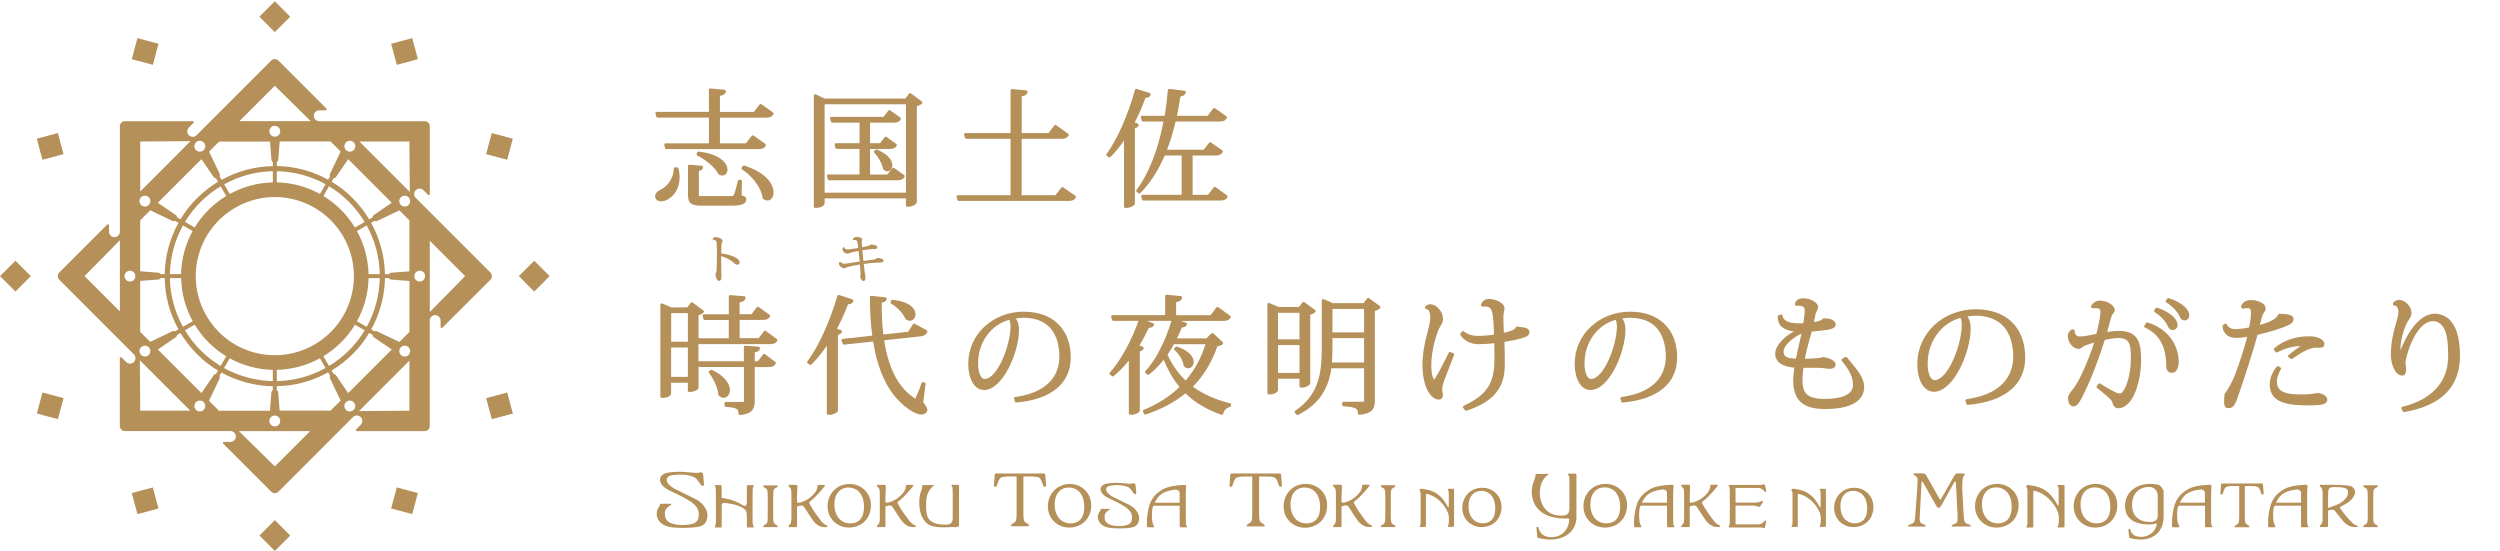<?xml version="1.0" encoding="UTF-8"?>
<svg xmlns="http://www.w3.org/2000/svg" version="1.1" viewBox="0 0 668.46 147.4">
  <!-- Generator: Adobe Illustrator 29.7.1, SVG Export Plug-In . SVG Version: 2.1.1 Build 8)  -->
  <defs>
    <style>
      .st0 {
        fill: #b59059;
      }

      .st1 {
        display: none;
      }
    </style>
  </defs>
  <g id="_ロゴデータ" data-name="ロゴデータ">
    <g>
      <g>
        <path class="st0" d="M131.13,72.88s-19.39-19.39-19.96-19.96c-.57-.57-.57-1.49,0-2.06.57-.57,1.49-.57,2.06,0,.42.42.52.52.94.94h0s.26.26.26.26c.2.2.49.09.49-.18,0-.24,0-.26,0-.26h0s0-17.88,0-17.88c0-.74-.6-1.34-1.34-1.34,0,0-27.43,0-28.23,0s-1.45-.65-1.45-1.45c0-.8.65-1.45,1.45-1.45.6,0,.74,0,1.33,0h0s.37,0,.37,0c.29,0,.41-.29.22-.48-.17-.17-.19-.18-.19-.18h0s-12.65-12.65-12.65-12.65c-.52-.52-1.37-.52-1.9,0,0,0-19.39,19.39-19.96,19.96-.57.57-1.49.57-2.06,0-.57-.57-.57-1.49,0-2.06.42-.42.52-.52.94-.94h0s.26-.26.26-.26c.2-.2.09-.49-.18-.49-.24,0-.26,0-.26,0h0s-17.88,0-17.88,0c-.74,0-1.34.6-1.34,1.34,0,0,0,27.43,0,28.23s-.65,1.45-1.45,1.45c-.8,0-1.45-.65-1.45-1.45,0-.6,0-.74,0-1.33h0v-.37c0-.29-.29-.41-.48-.22-.17.17-.19.19-.19.19h0s-12.65,12.64-12.65,12.64c-.52.52-.52,1.37,0,1.9,0,0,19.39,19.39,19.96,19.96.57.57.57,1.49,0,2.06-.57.57-1.49.57-2.06,0-.42-.42-.52-.52-.94-.94h0s-.26-.26-.26-.26c-.2-.2-.49-.09-.49.18,0,.24,0,.26,0,.26h0s0,17.88,0,17.88c0,.74.6,1.34,1.34,1.34,0,0,27.43,0,28.23,0s1.45.65,1.45,1.45c0,.8-.65,1.45-1.45,1.45-.6,0-.74,0-1.33,0h0s-.37,0-.37,0c-.29,0-.41.29-.22.48.17.17.19.19.19.19h0s12.65,12.65,12.65,12.65c.52.52,1.37.52,1.9,0,0,0,19.54-19.54,19.96-19.96.57-.57,1.49-.57,2.06,0,.57.57.57,1.49,0,2.06-.42.42-.52.52-.94.94h0s-.26.26-.26.26c-.2.2-.09.49.18.49.24,0,.26,0,.26,0h0s17.88,0,17.88,0c.74,0,1.34-.6,1.34-1.34,0,0,0-27.43,0-28.23s.65-1.45,1.45-1.45c.8,0,1.45.65,1.45,1.45,0,.6,0,.74,0,1.33h0v.37c0,.29.29.41.48.22.17-.17.19-.19.19-.19h0s12.65-12.64,12.65-12.64c.52-.52.52-1.37,0-1.9ZM113.67,73.83c0,.8-.65,1.45-1.45,1.45s-1.45-.65-1.45-1.45.65-1.45,1.45-1.45,1.45.65,1.45,1.45ZM93.1,105.1l-3.28-4.79c-.15-.21-.38-.32-.63-.34l-.52-.91c4.18-2.51,7.61-5.95,10.06-10.04l.89.52c.02.25.13.49.34.63l4.79,3.28-11.65,11.65ZM94.26,109.82c-.7.4-1.58.16-1.99-.53-.4-.7-.16-1.58.53-1.99.7-.4,1.58-.16,1.99.53.4.7.16,1.58-.53,1.99ZM53.86,105.1l-11.65-11.65,4.79-3.28c.21-.15.32-.38.34-.63l.91-.52c2.52,4.18,5.95,7.61,10.04,10.06l-.52.9c-.25.02-.49.13-.63.34l-3.28,4.79ZM54.69,109.29c-.4.7-1.29.93-1.99.53-.7-.4-.93-1.29-.53-1.99.4-.7,1.29-.93,1.99-.53s.93,1.29.53,1.99ZM53.86,42.56l3.28,4.79c.15.21.38.32.63.34l.53.92c-4.06,2.44-7.54,5.86-10.06,10.03l-.9-.52c-.02-.25-.13-.49-.34-.63l-4.79-3.28,11.65-11.65ZM52.7,37.84c.7-.4,1.58-.16,1.99.53s.16,1.58-.53,1.99c-.7.4-1.58.16-1.99-.53-.4-.7-.16-1.58.53-1.99ZM93.1,42.56l11.65,11.65-4.79,3.28c-.21.15-.32.38-.34.63l-.91.52c-2.52-4.18-5.95-7.61-10.04-10.06l.52-.89c.25-.02.49-.13.63-.34l3.28-4.79ZM92.28,38.37c.4-.7,1.29-.93,1.99-.53s.93,1.29.53,1.99c-.4.7-1.29.93-1.99.53-.7-.4-.93-1.29-.53-1.99ZM48.43,74.36c.09,4.09,1.18,8.04,3.1,11.53l-2.6,1.5c-2.24-4.06-3.43-8.51-3.51-13.03h3ZM45.42,73.3c.05-2.25.36-4.5.96-6.73.6-2.25,1.47-4.35,2.55-6.3l2.58,1.49c-.95,1.73-1.71,3.59-2.25,5.58-.53,1.99-.8,3.98-.85,5.96h-3ZM49.46,59.34c2.39-3.96,5.69-7.2,9.55-9.52l1.49,2.58c-3.41,2.07-6.33,4.94-8.45,8.43l-2.59-1.5ZM59.93,49.29c2-1.1,4.12-1.97,6.34-2.57,2.16-.58,4.4-.89,6.68-.94v2.99c-4.09.09-8.04,1.18-11.53,3.1l-1.49-2.59ZM53.06,68.36c1.51-5.63,5.17-10.12,9.86-12.83,4.69-2.71,10.41-3.63,16.04-2.12,11.26,3.02,17.97,14.64,14.95,25.9-3.02,11.26-14.63,17.97-25.9,14.95-11.26-3.02-17.97-14.64-14.95-25.9ZM94.9,60.85c-2.06-3.41-4.94-6.33-8.43-8.45l1.5-2.6c3.88,2.33,7.14,5.58,9.53,9.55l-2.6,1.5ZM98.04,60.27c2.24,4.06,3.43,8.51,3.5,13.03h-3c-.09-4.09-1.18-8.04-3.1-11.53l2.6-1.5ZM85.55,51.86c-1.73-.95-3.59-1.71-5.58-2.25-1.99-.53-3.98-.8-5.96-.85v-2.98c2.23.04,4.48.34,6.73.94,2.23.6,4.34,1.45,6.31,2.53l-1.5,2.6ZM74.01,98.89c4.09-.09,8.04-1.18,11.53-3.1l1.5,2.6c-4.05,2.24-8.51,3.43-13.03,3.51v-3ZM86.47,95.25c3.41-2.07,6.33-4.94,8.45-8.43l2.6,1.5c-2.33,3.88-5.58,7.14-9.55,9.53l-1.5-2.6ZM95.45,85.9c.95-1.73,1.71-3.59,2.25-5.58.53-1.99.8-3.98.85-5.96h3c-.05,2.25-.36,4.5-.96,6.73-.6,2.23-1.45,4.34-2.53,6.31l-2.6-1.5ZM99.24,59.57l.91-.52c.23.11.49.13.72.02l5.91-2.83,2.69,2.69v13.62l-4.89.38c-.26.02-.47.17-.62.38h-1.03c-.08-4.76-1.33-9.45-3.69-13.72ZM88.24,46.44c-.11.23-.09.49.02.72l-.51.89c-2.07-1.14-4.3-2.04-6.64-2.67-2.37-.63-4.74-.95-7.09-1v-1.04c.21-.14.36-.36.38-.62l.38-4.89h13.62l2.69,2.69-2.83,5.91ZM73.48,36.55c-.8,0-1.45-.65-1.45-1.45s.65-1.45,1.45-1.45,1.45.65,1.45,1.45-.65,1.45-1.45,1.45ZM72.2,37.85l.38,4.89c.02.26.17.47.38.62v1.05c-4.87.09-9.57,1.39-13.72,3.69l-.53-.92c.11-.23.13-.49.02-.72l-2.83-5.91,2.69-2.69h13.62ZM46.1,59.07c.23.11.49.09.72-.02l.9.52c-1.14,2.05-2.05,4.27-2.68,6.64-.63,2.35-.96,4.72-1.01,7.09h-1.03c-.14-.21-.36-.36-.62-.38l-4.89-.38v-13.62l2.69-2.69,5.91,2.83ZM40.01,54.5c-.4.7-1.29.93-1.99.53-.7-.4-.93-1.29-.53-1.99.4-.7,1.29-.93,1.99-.53.7.4.93,1.29.53,1.99ZM40.18,91.42l-2.69-2.69v-13.62l4.89-.38c.26-.02.47-.17.62-.38h1.03c.08,4.76,1.33,9.45,3.69,13.72l-.91.52c-.23-.11-.49-.13-.72-.02l-5.91,2.83ZM39.48,95.14c-.7.4-1.58.16-1.99-.53-.4-.7-.16-1.58.53-1.99.7-.4,1.58-.16,1.99.53.4.7.16,1.58-.53,1.99ZM49.46,88.31l2.6-1.5c2.06,3.41,4.94,6.33,8.43,8.45l-1.5,2.6c-3.88-2.33-7.14-5.58-9.53-9.55ZM61.41,95.8c1.73.95,3.59,1.71,5.58,2.25,1.99.53,3.98.8,5.96.85v3c-2.25-.05-4.5-.36-6.73-.96-2.23-.6-4.34-1.45-6.31-2.53l1.5-2.6ZM73.48,111.11c.8,0,1.45.65,1.45,1.45s-.65,1.45-1.45,1.45-1.45-.65-1.45-1.45.65-1.45,1.45-1.45ZM74.77,109.81l-.38-4.89c-.02-.26-.17-.47-.38-.62v-1.04c2.38-.04,4.74-.36,7.05-.98,2.3-.62,4.54-1.53,6.68-2.72l.53.91c-.11.23-.13.49-.02.72l2.83,5.91-2.69,2.69h-13.62ZM100.87,88.59c-.23-.11-.49-.09-.72.02l-.89-.51c1.14-2.07,2.04-4.3,2.67-6.64.63-2.35.96-4.72,1.01-7.09h1.03c.14.21.36.36.62.38l4.89.38v13.62l-2.69,2.69-5.91-2.83ZM106.96,93.15c.4-.7,1.29-.93,1.99-.53.7.4.93,1.29.53,1.99s-1.29.93-1.99.53c-.7-.4-.93-1.29-.53-1.99ZM108.94,55.04c-.7.4-1.58.16-1.99-.53-.4-.7-.16-1.58.53-1.99.7-.4,1.58-.16,1.99.53.4.7.16,1.58-.53,1.99ZM34.75,72.38c.8,0,1.45.65,1.45,1.45s-.65,1.45-1.45,1.45-1.45-.65-1.45-1.45.65-1.45,1.45-1.45ZM55.89,107.13l2.83-5.91c.11-.23.09-.49-.02-.72l.51-.89c2.07,1.14,4.3,2.04,6.64,2.67,2.35.63,4.72.95,7.09,1v1.04c-.21.14-.36.36-.38.62l-.38,4.89h-13.62l-2.03-2.03h0l-.65-.65ZM109.57,51.32l-13.47-13.47h13.37l.1,13.47ZM73.48,22.94l9.6,9.45h-19.05s9.45-9.45,9.45-9.45ZM50.93,37.74c-4.64,4.7-8.1,8.12-13.43,13.47v-13.37l13.43-.1ZM32.82,56.95s-.01.07-.02.11v-.09l.02-.02ZM32.05,64.23c0,2.62,0,19.05,0,19.05l-9.45-9.45,9.45-9.6ZM37.5,109.81l-.1-13.47,13.47,13.47h-13.37ZM73.48,124.72l-9.6-9.45h19.05s-9.45,9.45-9.45,9.45ZM109.47,109.81l-13.47.1,13.47-13.47v13.37ZM114.92,83.43v-19.05s9.45,9.45,9.45,9.45l-9.45,9.6Z"/>
        <g>
          <rect class="st0" x="1.21" y="70.92" width="5.83" height="5.83" transform="translate(-51 24.54) rotate(-45)"/>
          <rect class="st0" x="10.5" y="105.6" width="5.83" height="5.83" transform="translate(-94.87 93.38) rotate(-75)"/>
          <rect class="st0" x="35.89" y="130.98" width="5.83" height="5.83" transform="translate(-33.33 14.61) rotate(-15)"/>
          <rect class="st0" x="70.57" y="140.28" width="5.83" height="5.83" transform="translate(-79.73 93.9) rotate(-45)"/>
          <rect class="st0" x="105.25" y="130.98" width="5.83" height="5.83" transform="translate(-49.17 203.72) rotate(-75)"/>
          <rect class="st0" x="130.64" y="105.6" width="5.83" height="5.83" transform="translate(-23.53 38.26) rotate(-15)"/>
          <rect class="st0" x="139.93" y="70.92" width="5.83" height="5.83" transform="translate(-10.37 122.63) rotate(-45)"/>
          <rect class="st0" x="130.64" y="36.23" width="5.83" height="5.83" transform="translate(61.17 158.02) rotate(-75)"/>
          <rect class="st0" x="105.25" y="10.85" width="5.83" height="5.83" transform="translate(.12 28.46) rotate(-15)"/>
          <rect class="st0" x="70.57" y="1.55" width="5.83" height="5.83" transform="translate(18.36 53.27) rotate(-45)"/>
          <rect class="st0" x="35.89" y="10.85" width="5.83" height="5.83" transform="translate(15.47 47.68) rotate(-75)"/>
          <rect class="st0" x="10.5" y="36.23" width="5.83" height="5.83" transform="translate(-9.68 4.81) rotate(-15)"/>
        </g>
      </g>
      <g>
        <path class="st0" d="M256.12,129.62h-1.59c-.05,0-.1.01-.1.09,0,.06,0,.08,0,.13.02.13.08.22.1.26.14.2.19.29.21,1.26v7.05c0,1.5-.62,1.87-1.99,1.87-1.98,0-3.12-.4-4.03-1.1-1.13-.87-1.09-2.88-1.09-4.72s.62-3.47,1.84-4.43c.11-.08.22-.14.24-.24.02-.08-.11-.11-.35-.1-.84.03-2.29,0-2.29,0-.44-.02-.47.05-.48.39,0,.37-.13.72-.22.98-.43,1.23-.58,1.99-.58,3.3,0,2.33.62,4.39,2.09,5.6.86.71,2.28,1.06,4.59,1.06,0,0,2.08-.11,2.23-.11.14,0,1.73.25,1.73-.42v-10.54c0-.19-.08-.31-.3-.31Z"/>
        <path class="st0" d="M232.87,135.1c0-3.43-2.7-5.69-5.66-5.69h-.01c-3.68,0-5.92,2.87-5.92,5.94,0,3.3,2.53,5.71,5.72,5.71s5.88-2.28,5.88-5.96ZM227.37,139.95c-2.45,0-4.26-1.87-4.26-5.05s1.81-4.55,3.73-4.55h0c2.26,0,4.17,1.61,4.17,5.2,0,3.31-1.72,4.4-3.64,4.4Z"/>
        <path class="st0" d="M204.48,140.33c-.1.05-.32.19-.4.36-.03.07-.03.14-.03.2,0,.03.04.06.07.06h3.78s.07-.03.07-.06c0-.06,0-.13-.03-.2-.08-.17-.3-.31-.4-.36-.57-.29-.8-.41-.8-2.15v-5.61c0-1.74.23-1.86.8-2.15.1-.05.32-.19.4-.37.03-.07.03-.14.03-.2,0-.03-.04-.07-.07-.07h-3.78s-.07.04-.07.07c0,.06,0,.13.03.2.07.17.3.31.4.37.58.28.8.4.8,2.15v5.61c0,1.74-.22,1.86-.8,2.15Z"/>
        <path class="st0" d="M191.23,140.62s-.08.11-.09.22c-.01.04-.01.06-.01.12,0,.06.05.08.1.08h1.46c.21,0,.28-.11.28-.28v-5.7c0-.35.25-.67.73-.61,3.24.39,4.76,1.05,5.59,1.9.29.3.41.67.41,2.66v1.75c0,.17.07.28.28.28h1.46s.1-.01.1-.08c0-.05,0-.08-.01-.12-.02-.12-.06-.19-.09-.22-.11-.2-.15-.46-.21-.89-.03-.23.01-8.48.01-8.48,0-.85.07-.94.19-1.11.02-.03.07-.11.09-.22.01-.04.01-.07.01-.12,0-.07-.05-.09-.1-.09h-1.46c-.21,0-.28.12-.28.28v4.11c0,1.58-.73,1.2-1.14.95-1.39-.84-2.72-1.49-5.59-1.94v-3.12c0-.16-.07-.28-.28-.28h-1.46s-.1.02-.1.09c0,.05,0,.07.01.12.01.11.06.19.09.22.12.17.18.26.19,1.11,0,0,.04,8.25.01,8.48-.06.43-.09.7-.2.89Z"/>
        <path class="st0" d="M220.91,140.41c-.23-.1-.81-.4-1.27-1.01-.43-.53-.93-1.2-1.57-2.09-.53-.73-1.24-1.91-1.63-2.64-.11-.2-.04-.44.06-.52,1.28-1.01,1.62-1.44,2.18-2.03.5-.52.76-.83,1.37-1.55.54-.63.75-.91.26-.91h-1.42c-.42,0-.24.21-.31.53-.21.88-.31,1.12-.85,1.75-.64.74-1.27,1.27-2.06,1.72-.96.54-1.61.68-2.18.79-.1.01-.38.05-.38-.41v-1.17s.05-1.9.1-2.68c.02-.25-.06-.54-.34-.54h-1.98s-.05.03-.05.07c0,.06,0,.13.02.2.05.17.18.31.25.37.36.29.5.4.5,2.17v5.68c0,1.76-.15,1.88-.5,2.17-.07.06-.2.19-.25.37-.02.07-.02.14-.02.2,0,.04.02.07.05.07h1.91c.27,0,.31-.06.31-.25v-5.06c.02-.11.06-.21.18-.25.05-.03.11-.04.2-.07.49-.15,1.17-.31,1.53.27.79,1.27,1.82,2.76,2.24,3.41.42.65,1.55,1.86,2.93,1.94.21.02.42.02.64.02s.44-.09.44-.25c0-.16-.14-.21-.36-.3Z"/>
        <path class="st0" d="M244.45,140.95c.22,0,.44-.09.44-.25,0-.16-.14-.21-.36-.3-.23-.1-.8-.4-1.27-1.01-.43-.53-.93-1.2-1.57-2.09-.53-.73-1.24-1.91-1.63-2.64-.11-.2-.04-.44.07-.52,1.28-1.01,1.62-1.44,2.18-2.03.5-.52.77-.83,1.38-1.55.53-.63.75-.91.25-.91h-1.42c-.42,0-.24.21-.31.53-.21.88-.31,1.12-.85,1.75-.64.74-1.27,1.27-2.06,1.72-.96.54-1.61.68-2.18.79-.09.01-.37.05-.37-.41v-1.17s.05-1.9.1-2.68c.02-.25-.06-.54-.34-.54h-1.98s-.04.03-.04.07c0,.06,0,.13.01.2.05.17.19.31.25.37.35.29.5.4.5,2.17v5.68c0,1.76-.15,1.88-.5,2.17-.07.06-.2.19-.25.37-.02.07-.02.14-.01.2,0,.04.02.07.04.07h1.91c.27,0,.31-.06.31-.25v-5.07c.02-.11.06-.2.18-.25.05-.03.11-.04.2-.07.48-.15,1.16-.31,1.53.27.79,1.27,1.82,2.76,2.24,3.41.42.65,1.55,1.86,2.93,1.94.21.02.42.02.64.02Z"/>
        <path class="st0" d="M177.89,140.56c.81.37,2.49.59,4.6.59,1.96,0,3.62-.11,4.82-.44.64-.17,1.31-.75,1.59-1.48.32-.82.35-1.68.11-2.43-.19-.58-.47-1.04-.74-1.43-.78-1.11-1.8-1.72-3.04-2.29-.96-.45-3.69-1.83-4.51-2.21-.88-.41-2.37-1.49-2.43-2.38-.05-.93.28-1.54,3.5-1.59.73-.02,1.37.04,1.8.11,1.77.27,2.45.74,2.83,1.26.28.37.61.8.87,1.2.08.14.29.42.55.42h.17c.13,0,.24-.22.22-.5,0-.1-.16-1.95-.18-2.14-.06-.73-.21-1.03-.78-.95-.24.03-.7.21-1.41.14-1.04-.1-3.3-.3-4.09-.3-2.16,0-3.65.26-4.13.51-.83.43-1.29.99-1.14,1.96.22,1.39,2.13,2.48,3.5,3.02.76.31,3.98,1.97,4.82,2.59,1.21.87,2.08,1.87,2.02,3.4-.06,1.6-.5,2.76-4.42,2.76-1.43,0-2.81-.28-3.52-.75-.84-.56-1.12-1.2-1.13-2.25,0-.89.17-1.39,1.41-2.26.15-.1.36-.18.36-.29,0-.14-.36-.14-.63-.13-.93.02-1.91,0-1.91,0-.49-.01-.52.02-.53.22-.01.21-.14.42-.24.56-.47.7-.64,1.13-.64,1.88,0,1.33.68,2.45,2.31,3.19Z"/>
        <path class="st0" d="M265.9,130.13h.32c.1,0,.25-.07.3-.21.05-.14.46-1.49.73-1.84.37-.49.84-.68,2.9-.68h1.52c.08,0,.16.06.16.16v9.75c0,2.13-.28,2.28-.97,2.63-.13.06-.39.23-.49.44-.04.08-.04.17-.03.25,0,.03.05.08.09.08h4.61s.08-.05.09-.08c0-.07,0-.17-.03-.25-.09-.21-.36-.38-.49-.44-.69-.35-.97-.5-.97-2.63v-9.75c0-.1.09-.16.17-.16h1.52c2.06,0,2.54.19,2.89.68.26.34.69,1.69.73,1.84.05.14.2.21.3.21h.32c.1,0,.17-.19.16-.28-.01-.1-.23-2.77-.25-2.94,0-.17-.14-.31-.36-.31h-12.78c-.22,0-.35.14-.36.31-.01.18-.24,2.85-.24,2.94,0,.09.05.28.16.28Z"/>
        <path class="st0" d="M291.77,135.1c0-3.43-2.7-5.69-5.66-5.69h-.01c-3.68,0-5.92,2.87-5.92,5.94,0,3.3,2.53,5.71,5.72,5.71s5.88-2.28,5.88-5.96ZM286.27,139.95c-2.45,0-4.26-1.87-4.26-5.05s1.81-4.55,3.73-4.55h0c2.26,0,4.17,1.61,4.17,5.2,0,3.31-1.72,4.4-3.64,4.4Z"/>
        <path class="st0" d="M304.37,139.71c.26-.67.29-1.37.09-1.96-.16-.47-.38-.84-.6-1.16-.64-.9-1.46-1.39-2.46-1.86-.78-.36-2.99-1.48-3.66-1.79-.72-.33-1.92-1.21-1.97-1.93-.04-.76.22-1.24,2.83-1.29.59-.01,1.11.03,1.46.09,1.44.22,1.99.6,2.29,1.02.23.3.49.64.7.97.07.11.23.34.44.34h.14c.11,0,.2-.18.18-.41,0-.08-.13-1.58-.15-1.73-.05-.59-.17-.83-.63-.77-.19.02-.56.17-1.14.11-.84-.08-2.68-.24-3.31-.24-1.75,0-2.96.21-3.35.41-.67.35-1.05.8-.92,1.59.18,1.13,1.73,2.01,2.83,2.45.62.25,3.23,1.6,3.91,2.1.98.71,1.68,1.52,1.64,2.76-.05,1.3-.4,2.24-3.58,2.24-1.16,0-2.28-.23-2.85-.61-.68-.45-.91-.97-.91-1.82,0-.72.14-1.13,1.14-1.83.12-.08.29-.15.29-.23,0-.12-.29-.11-.51-.1-.75.01-1.55,0-1.55,0-.4-.01-.42.02-.43.18,0,.17-.11.34-.2.45-.38.57-.52.92-.52,1.53,0,1.08.55,1.98,1.87,2.59.66.3,2.02.48,3.72.48,1.58,0,2.94-.09,3.9-.35.51-.14,1.06-.61,1.28-1.2Z"/>
        <path class="st0" d="M306.96,140.99h1.55c.06,0,.11-.01.11-.08,0-.05,0-.07-.02-.11-.02-.11-.11-.27-.14-.33-.13-.27-.31-.61-.35-1.04-.1-.96-.21-2.67.11-3.75.05-.15.1-.3.16-.45h7.05v5.49c0,.16.07.28.29.28h1.54c.05,0,.11-.01.11-.08,0-.05,0-.07-.01-.11-.02-.11-.07-.19-.1-.23-.13-.17-.18-.25-.19-1.1v-7.31c0-.1-.02-.77.04-1.43.03-.22.05-.57.05-.79,0-.19-.16-.26-.36-.27-.39-.02-.77,0-1.45.06-3.34.32-4.35.93-5.83,2.06-.87.68-1.73,1.91-2.1,3.02-.96,2.94-.75,5.82-.75,5.89,0,.16.07.28.29.28ZM310.08,132.48c.88-.82,2.27-1.35,4.01-1.55.9-.1,1.33.44,1.33.85v2.64h-6.69c.4-.79.91-1.54,1.34-1.95Z"/>
        <path class="st0" d="M342.15,126.59h-12.82c-.22,0-.35.14-.36.32-.01.18-.24,2.86-.24,2.95,0,.09.05.28.16.28h.32c.1,0,.25-.07.3-.21.05-.14.47-1.5.73-1.84.37-.49.84-.68,2.91-.68h1.53c.08,0,.16.06.16.16v9.78c0,2.14-.28,2.29-.97,2.64-.13.07-.39.23-.49.44-.04.08-.04.17-.03.25,0,.03.05.08.09.08h4.62s.08-.05.09-.08c0-.07,0-.17-.03-.25-.09-.21-.36-.38-.49-.44-.69-.35-.97-.5-.97-2.64v-9.78c0-.1.09-.16.17-.16h1.53c2.06,0,2.55.19,2.9.68.27.35.69,1.7.74,1.84.05.14.2.21.3.21h.32c.1,0,.17-.19.16-.28-.01-.1-.23-2.78-.25-2.95,0-.17-.14-.32-.36-.32Z"/>
        <path class="st0" d="M349.17,129.38h-.01c-2.55,0-4.41,1.37-5.31,3.24-.42.85-.64,1.79-.64,2.76,0,3.31,2.54,5.73,5.74,5.73,2.22,0,4.19-1.09,5.19-2.99.46-.85.72-1.87.72-3.03,0-3.44-2.7-5.7-5.68-5.7ZM349.34,139.95c-2.45,0-4.27-1.87-4.27-5.07,0-1,.18-1.82.47-2.48.67-1.42,1.93-2.05,3.25-2.05h0c2.26,0,4.18,1.62,4.18,5.22,0,1.03-.17,1.84-.45,2.48-.64,1.38-1.87,1.89-3.18,1.89Z"/>
        <path class="st0" d="M372.68,130.38c.1-.05.32-.19.4-.37.03-.07.03-.14.03-.2,0-.03-.04-.07-.07-.07h-3.79s-.07.04-.07.07c0,.06,0,.13.03.2.08.17.3.31.4.37.58.28.8.41.8,2.15v5.63c0,1.74-.22,1.87-.8,2.15-.1.05-.32.19-.4.36-.03.07-.03.14-.03.2,0,.03.04.06.07.06h3.79s.07-.04.07-.06c0-.06,0-.13-.03-.2-.08-.17-.3-.31-.4-.36-.57-.29-.8-.41-.8-2.15v-5.63c0-1.75.23-1.87.8-2.15Z"/>
        <path class="st0" d="M366.54,140.4c-.23-.1-.81-.4-1.28-1.02-.43-.53-.93-1.21-1.57-2.1-.53-.74-1.24-1.92-1.63-2.64-.11-.2-.04-.44.07-.52,1.29-1.02,1.62-1.45,2.18-2.04.5-.52.77-.83,1.38-1.55.53-.63.75-.91.25-.91h-1.43c-.42,0-.24.21-.31.54-.21.88-.31,1.12-.85,1.76-.64.74-1.27,1.27-2.07,1.72-.96.55-1.62.68-2.19.79-.09.01-.38.05-.38-.41v-1.17s.05-1.91.1-2.69c.02-.25-.06-.54-.35-.54h-1.98s-.04.03-.04.07c0,.06,0,.13.01.2.05.17.19.31.25.37.35.29.51.41.51,2.17v5.7c0,1.76-.15,1.88-.51,2.17-.07.06-.2.2-.25.37-.02.07-.02.14-.01.2,0,.04.02.07.04.07h1.92c.27,0,.31-.06.31-.26v-5.08c.02-.11.06-.2.18-.25.05-.03.11-.04.2-.07.49-.15,1.17-.31,1.53.27.8,1.28,1.83,2.77,2.25,3.42.42.65,1.55,1.86,2.94,1.94.21.02.43.02.64.02s.44-.09.44-.25c0-.16-.14-.21-.36-.3Z"/>
        <path class="st0" d="M459.64,140.4c-.23-.1-.81-.4-1.28-1.02-.43-.53-.93-1.21-1.57-2.1-.53-.74-1.24-1.92-1.63-2.64-.11-.2-.04-.44.07-.52,1.29-1.02,1.62-1.45,2.18-2.04.5-.52.77-.83,1.38-1.55.53-.63.75-.91.25-.91h-1.43c-.42,0-.24.21-.31.54-.21.88-.31,1.12-.85,1.76-.64.74-1.27,1.27-2.07,1.72-.96.55-1.62.68-2.19.79-.09.01-.38.05-.38-.41v-1.17s.05-1.91.1-2.69c.02-.25-.06-.54-.35-.54h-1.98s-.04.03-.04.07c0,.06,0,.13.01.2.05.17.19.31.25.37.35.29.51.41.51,2.17v5.7c0,1.76-.15,1.88-.51,2.17-.07.06-.2.2-.25.37-.02.07-.02.14-.01.2,0,.04.02.07.04.07h1.92c.27,0,.31-.06.31-.26v-5.08c.02-.11.06-.2.18-.25.05-.03.11-.04.2-.07.49-.15,1.17-.31,1.53.27.8,1.28,1.83,2.77,2.25,3.42.42.65,1.55,1.86,2.94,1.94.21.02.43.02.64.02s.44-.09.44-.25c0-.16-.14-.21-.36-.3Z"/>
        <path class="st0" d="M388.53,130.69h-1.32s-.09.01-.09.07c0,.04,0,.07.01.11.02.1.06.17.08.2.11.15.17.23.17,1v3.09c0,.58-.09.66-.33.24-1.08-1.94-2.51-4.07-6.2-4.61-.58-.09-.59-.1-.86-.1-.18,0-.4.06-.4.24,0,.2.03.34.14.51.08.14.13.37.13.45v7.64c0,.77-.06.84-.17,1-.02.03-.07.1-.08.2,0,.04,0,.06,0,.1,0,.06.04.07.09.07h1.32c.19,0,.25-.1.25-.25v-8.38c0-.21.2-.23.29-.21,2.94.73,4.83,3.13,5.59,5.05.15.36.23.8.25,1.01.04.34.02,1.38,0,1.59-.05.38-.08.63-.19.8-.02.03-.07.1-.08.2,0,.04-.01.06-.01.1,0,.06.05.07.09.07h1.32c.19,0,.26-.1.26-.25v-9.71c0-.15-.07-.25-.26-.25Z"/>
        <path class="st0" d="M396.36,130.42h-.01c-3.33,0-5.36,2.59-5.36,5.36,0,2.98,2.29,5.16,5.18,5.16s5.32-2.05,5.32-5.39c0-3.09-2.44-5.13-5.12-5.13ZM396.51,139.92c-2.21,0-3.85-1.68-3.85-4.56s1.64-4.11,3.38-4.11h0c2.04,0,3.77,1.46,3.77,4.7,0,2.98-1.56,3.97-3.3,3.97Z"/>
        <path class="st0" d="M487.96,130.69h-1.32s-.09.01-.09.07c0,.04,0,.07.01.11.02.1.06.17.08.2.11.15.17.23.17,1v3.09c0,.58-.09.66-.33.24-1.08-1.94-2.51-4.07-6.2-4.61-.58-.09-.59-.1-.86-.1-.18,0-.4.06-.4.24,0,.2.03.34.14.51.08.14.13.37.13.45v7.64c0,.77-.06.84-.17,1-.02.03-.07.1-.08.2,0,.04,0,.06,0,.1,0,.06.04.07.09.07h1.32c.19,0,.25-.1.25-.25v-8.38c0-.21.2-.23.29-.21,2.94.73,4.83,3.13,5.59,5.05.15.36.23.8.25,1.01.04.34.02,1.38,0,1.59-.05.38-.08.63-.19.8-.02.03-.07.1-.08.2,0,.04-.01.06-.01.1,0,.06.05.07.09.07h1.32c.19,0,.26-.1.26-.25v-9.71c0-.15-.07-.25-.26-.25Z"/>
        <path class="st0" d="M495.79,130.42h-.01c-3.33,0-5.36,2.59-5.36,5.36,0,2.98,2.29,5.16,5.18,5.16s5.32-2.05,5.32-5.39c0-3.09-2.44-5.13-5.12-5.13ZM495.95,139.92c-2.21,0-3.85-1.68-3.85-4.56s1.64-4.11,3.38-4.11h0c2.04,0,3.77,1.46,3.77,4.7,0,2.98-1.56,3.97-3.3,3.97Z"/>
        <path class="st0" d="M429.36,129.38h-.02c-3.7,0-5.95,2.88-5.95,5.95,0,3.31,2.54,5.73,5.75,5.73s5.91-2.28,5.91-5.98c0-3.43-2.71-5.7-5.69-5.7ZM429.53,139.94c-2.46,0-4.29-1.87-4.29-5.07s1.82-4.56,3.76-4.56h0c2.28,0,4.19,1.62,4.19,5.22,0,3.32-1.73,4.41-3.66,4.41Z"/>
        <path class="st0" d="M421.17,126.64h-1.77c-.06,0-.12.02-.12.1,0,.06,0,.09.01.14.02.14.08.23.11.27.15.21.22.31.23,1.33v7.42c0,1.58-.69,1.97-2.21,1.97-3.87,0-5.7-2.85-5.7-6.13,0-1.98.69-3.66,2.04-4.67.12-.09.24-.15.27-.26.02-.09-.12-.11-.39-.1-.93.03-2.55,0-2.55,0-.49-.03-.52.05-.53.41-.01.39-.14.76-.24,1.03-.48,1.29-.75,1.9-.75,3.28,0,2.46.99,4.3,2.6,5.5,1.56,1.17,3.68,1.7,6.24,1.7,0,0,.67,0,.84,0,.16,0,.34.15.33.3-.15,2.93-2.15,4.69-4.71,4.69-1.71,0-3.07-.6-3.52-2.65-.02-.08-.14-.14-.21-.12-.05.01-.14.02-.2.04-.06.02-.14.08-.14.17.02.26.22,1.95.25,2.57,0,.07.06.14.15.16.66.19,1.98.48,3.4.48,3.42,0,6.67-1.87,6.91-5.63v-11.66c0-.19-.09-.33-.34-.33Z"/>
        <path class="st0" d="M447.58,140.56c-.13-.17-.19-.25-.2-1.11v-7.33c0-.1-.02-.78.05-1.43.03-.22.05-.57.05-.79,0-.19-.15-.26-.36-.27-.39-.02-.78,0-1.47.06-3.36.32-4.36.93-5.85,2.07-.88.68-1.74,1.91-2.11,3.03-.98,2.95-.76,5.83-.76,5.91,0,.16.08.28.29.28h1.55c.05,0,.11-.01.11-.08,0-.05,0-.07-.01-.11-.02-.12-.11-.27-.14-.33-.13-.26-.31-.61-.35-1.04-.1-.96-.22-2.68.12-3.76.05-.15.1-.3.16-.45h7.08v5.5c0,.16.08.28.3.28h1.56c.05,0,.11-.01.11-.08,0-.05,0-.07-.01-.11-.02-.12-.07-.19-.1-.23ZM445.73,134.4h-6.72c.4-.8.91-1.55,1.36-1.96.88-.82,2.28-1.35,4.03-1.55.9-.1,1.33.44,1.33.85v2.65Z"/>
        <path class="st0" d="M526.32,140.18c-.83-.28-1.17-.41-1.25-2.15,0,0-.28-5.12-.33-6.01-.05-.88-.19-2.64.12-4.34.06-.31.32-.5.45-.67.04-.06.05-.21-.01-.27-.14-.15-.27-.16-.53-.16h-1.06c-.58,0-.84.04-1.19.68-.45.83-3.36,5.9-3.49,6.12-.13.23-.28.27-.4.06-.72-1.27-3.3-5.87-3.51-6.21-.24-.4-.34-.66-1.04-.66h-2.01c-.14,0-.3,0-.38.05-.06.04-.09.18-.05.24.1.17.28.27.42.33.44.2.78.41.66,2.15l-.61,8.68c-.12,1.74-.45,1.86-1.29,2.15-.15.06-.47.19-.6.36-.05.07-.05.14-.05.2,0,.03.05.07.1.07h4.5c.05,0,.1-.04.11-.07.01-.06.02-.13-.02-.2-.1-.17-.4-.31-.55-.36-.79-.28-1.11-.41-.99-2.15,0,0,.35-6.83.47-8.98.02-.38.14-.46.37-.08.17.31,2.69,4.71,3.69,6.48.24.42.76.53,1.09-.06.27-.48,2.75-4.91,3.63-6.49.2-.34.39-.16.42.44.03.6.45,8.68.45,8.68.09,1.74-.22,1.86-1.02,2.15-.15.06-.45.19-.55.36-.05.07-.05.14-.03.2,0,.03.06.07.11.07h4.93c.06,0,.1-.04.1-.07,0-.06,0-.13-.05-.2-.12-.17-.44-.31-.59-.36Z"/>
        <path class="st0" d="M534.06,129.38h-.02c-3.7,0-5.95,2.88-5.95,5.95,0,3.31,2.55,5.73,5.75,5.73s5.91-2.28,5.91-5.98c0-3.43-2.71-5.7-5.69-5.7ZM534.23,139.94c-2.46,0-4.28-1.87-4.28-5.07s1.82-4.56,3.75-4.56h0c2.27,0,4.18,1.62,4.18,5.22,0,3.32-1.73,4.41-3.66,4.41Z"/>
        <path class="st0" d="M551.73,129.68h-1.47s-.1.01-.1.08c0,.05,0,.07.01.12.02.11.07.19.09.22.12.17.19.26.19,1.11v3.44c0,.65-.1.74-.36.27-1.2-2.15-2.79-4.52-6.89-5.12-.65-.1-.66-.11-.96-.11-.2,0-.44.07-.44.26,0,.23.04.38.16.57.09.15.15.41.15.5v8.49c0,.85-.07.93-.19,1.11-.02.03-.08.11-.09.22,0,.04-.01.07-.01.12,0,.06.05.08.1.08h1.47c.21,0,.28-.12.28-.28v-9.31c0-.23.22-.25.32-.23,3.27.81,5.36,3.48,6.21,5.61.16.4.26.89.28,1.12.04.38.02,1.54,0,1.77-.06.43-.09.7-.21.89-.02.04-.07.11-.09.22-.01.04-.01.07-.01.12,0,.06.05.08.1.08h1.47c.21,0,.28-.12.28-.28v-10.79c0-.16-.07-.28-.28-.28Z"/>
        <path class="st0" d="M560.44,129.38h-.02c-3.7,0-5.95,2.88-5.95,5.95,0,3.31,2.55,5.73,5.75,5.73s5.91-2.28,5.91-5.98c0-3.43-2.71-5.7-5.69-5.7ZM560.6,139.94c-2.46,0-4.28-1.87-4.28-5.07s1.82-4.56,3.75-4.56h0c2.27,0,4.19,1.62,4.19,5.22,0,3.32-1.74,4.41-3.67,4.41Z"/>
        <path class="st0" d="M591.42,140.56c-.13-.17-.19-.25-.2-1.11v-7.33c0-.1-.01-.78.05-1.43.03-.22.05-.57.05-.79,0-.19-.15-.26-.36-.27-.39-.02-.78,0-1.46.06-3.35.32-4.37.93-5.85,2.07-.88.68-1.75,1.91-2.12,3.03-.97,2.95-.76,5.83-.76,5.91,0,.16.08.28.3.28h1.56c.05,0,.1-.01.1-.08,0-.05,0-.07,0-.11-.02-.12-.11-.27-.14-.33-.13-.26-.31-.61-.36-1.04-.1-.96-.22-2.68.12-3.76.05-.15.1-.3.16-.45h7.08v5.5c0,.16.08.28.3.28h1.56c.06,0,.1-.01.1-.08,0-.05,0-.07-.01-.11-.02-.12-.07-.19-.1-.23ZM589.57,134.4h-6.72c.4-.8.91-1.55,1.35-1.96.89-.82,2.28-1.35,4.03-1.55.9-.1,1.33.44,1.33.85v2.65Z"/>
        <path class="st0" d="M617.11,140.56c-.13-.17-.2-.25-.21-1.11v-7.33c0-.1-.01-.78.06-1.43.02-.22.04-.57.04-.79,0-.19-.15-.26-.36-.27-.39-.02-.78,0-1.46.06-3.35.32-4.36.93-5.85,2.07-.88.68-1.74,1.91-2.11,3.03-.97,2.95-.76,5.83-.76,5.91,0,.16.08.28.3.28h1.55c.05,0,.1-.01.1-.08,0-.05,0-.07-.01-.11-.02-.12-.1-.27-.13-.33-.14-.26-.31-.61-.37-1.04-.1-.96-.21-2.68.12-3.76.05-.15.1-.3.16-.45h7.08v5.5c0,.16.08.28.3.28h1.55c.05,0,.1-.01.1-.08,0-.05,0-.07-.01-.11-.02-.12-.07-.19-.1-.23ZM615.26,134.4h-6.72c.4-.8.91-1.55,1.36-1.96.89-.82,2.28-1.35,4.03-1.55.9-.1,1.34.44,1.34.85v2.65Z"/>
        <path class="st0" d="M635.38,140.32c-.57-.29-.81-.41-.81-2.15v-5.63c0-1.75.23-1.87.81-2.15.1-.05.32-.2.4-.37.03-.07.03-.14.03-.2,0-.03-.04-.07-.07-.07h-3.8s-.07.04-.07.07c0,.06,0,.13.03.2.08.17.3.31.4.37.58.28.8.4.8,2.15v5.63c0,1.74-.22,1.87-.8,2.15-.1.05-.33.19-.4.36-.03.07-.03.14-.03.2,0,.03.04.06.07.06h3.79s.08-.03.08-.06c0-.06,0-.14-.03-.2-.08-.17-.3-.31-.4-.36Z"/>
        <path class="st0" d="M577.17,129.64c-.3-.07-.75-.26-2.23-.26-3.46,0-6.73,1.96-6.73,5.92,0,3.42,2.59,4.95,6.47,4.95.5,0,1.11-.09,1.7-.27.28-.08.34.05.3.23-.35,2.21-2.48,3.33-3.98,3.33s-2.72-.31-3.12-2.02c-.02-.07-.12-.11-.19-.1-.05,0-.12.02-.18.03-.06.01-.12.07-.12.14,0,.21.19,1.62.22,2.14,0,.06.06.12.12.13.58.16,1.75.4,3.01.4,3,0,6.08-1.76,6.08-6.19,0-.05,0-.12,0-.25v-1.71c0-1.04,0-4.4,0-4.74,0-.43-.86-1.63-1.36-1.74ZM576.94,137.99c0,.53-.23.96-.52,1.15-.36.25-.94.42-1.54.42-3.32,0-4.81-1.99-4.81-4.48,0-3.16,1.93-4.88,4.58-4.88,1.16,0,2.29.79,2.29,2.41v5.37Z"/>
        <path class="st0" d="M604.78,129.27h-10.6c-.18,0-.29.12-.3.26-.01.15-.2,2.36-.2,2.44,0,.08.04.23.13.23h.27c.08,0,.21-.05.25-.17.04-.12.39-1.24.6-1.52.3-.4.7-.56,2.41-.56h1.26c.06,0,.13.05.13.14v8.08c0,1.77-.23,1.89-.8,2.18-.11.05-.32.19-.4.37-.03.07-.03.14-.03.2,0,.03.04.07.07.07h3.82s.07-.04.07-.07c0-.06,0-.14-.03-.2-.08-.17-.3-.31-.4-.37-.57-.29-.8-.41-.8-2.18v-8.08c0-.08.07-.14.14-.14h1.26c1.71,0,2.1.16,2.4.56.22.29.57,1.4.61,1.52.04.12.16.17.25.17h.26c.09,0,.14-.15.14-.23,0-.08-.19-2.29-.21-2.44,0-.14-.11-.26-.3-.26Z"/>
        <path class="st0" d="M630.1,140.51c-.22-.08-.78-.32-1.24-.81-.42-.42-.91-.97-1.53-1.68-.51-.59-1.21-1.53-1.59-2.12-.11-.16-.05-.37.06-.42,1.3-.61,3.21-1.56,3.83-3.37.35-.99-.37-1.82-.94-2.07-.54-.23-2.35-.42-4.95-.42h-3.43s-.04.04-.04.07c0,.06,0,.13.02.2.05.17.18.31.25.37.35.29.49.41.49,2.17v5.69c0,1.76-.15,1.88-.49,2.17-.07.06-.2.2-.25.37-.02.07-.02.14-.02.2,0,.04.02.07.04.07h1.87c.26,0,.3-.06.3-.25v-3.88c0-.15,0-.29.19-.34.05-.02.11-.04.19-.06.48-.12,1.14-.24,1.49.22.78,1.02,1.78,2.22,2.19,2.74.41.53,1.51,1.49,2.86,1.56.21.02.42.02.63.02s.42-.08.42-.2c0-.13-.14-.17-.36-.24ZM622.69,135.77c-.1.04-.21.02-.21-.21v-2.7l.07-1.7c.05-.24.11-.4.2-.52.1-.1.21-.15.28-.19.14-.1.52-.22,1.01-.22,3.71,0,4.01.56,3.71,2.04-.24,1.17-1.94,2.3-2.72,2.61-.97.38-1.87.72-2.34.89Z"/>
        <path class="st0" d="M472.14,131.52c.08,0,.12-.14.1-.3-.01-.05-.2-1.1-.22-1.2-.08-.41-.18-.57-.5-.5-.13.03-.44.15-.84.15h-8.36s-.1.01-.1.08c0,.05,0,.07.01.12.02.12.07.19.09.22.12.17.18.26.19,1.12,0,0,.04,8.27.01,8.5-.06.43-.09.7-.21.9-.02.04-.07.11-.09.22-.01.04-.01.07-.01.12,0,.06.05.08.1.08h8.36c.41,0,.71.12.84.15.32.07.42-.09.5-.5.02-.11.21-1.15.22-1.21.03-.16-.02-.29-.1-.3-.05,0,.01,0-.05,0-.15-.01-.2.07-.34.23-.19.19-.49.45-.71.58-.33.2-.63.24-1.3.24h-5.67v-5.03h4.94c.41,0,.74.16.86.21.3.13.61.25.84-.1.06-.09.52-.77.56-.82.09-.13.18-.4.11-.44-.04-.02-.03-.02-.09-.05-.13-.07-.21-.01-.41.07-.25.1-.4.16-.71.23-.37.09-.78.1-1.46.1h-4.64v-3.92h5.67c.66,0,.97.05,1.3.24.23.13.52.39.71.59.15.15.2.24.34.23.06,0,0,0,.05,0Z"/>
      </g>
      <g>
        <g>
          <path class="st0" d="M204.81,88.47c-.16-.12-.39-.08-.51.07l-1.44,1.88h-5.09v-4.88h6.15c.88,0,1.55-.15,1.95-.9.09-.16.04-.36-.11-.47l-2.91-2.09c-.16-.12-.39-.08-.51.08l-1.41,1.85h-3.17v-3.17c.85-.15,1.49-.39,1.59-1.22.01-.1-.02-.2-.08-.28s-.16-.12-.25-.13l-3.75-.3c-.11-.01-.2.03-.28.1-.08.07-.12.17-.12.27v4.74h-6.63c-.11,0-.22.05-.29.14-.07.09-.09.21-.07.32l.2.81c.04.16.19.28.36.28h6.42v4.88h-8.05s-.03,0-.04,0v-6.17c.54-.14,1.11-.39,1.38-.75.06-.08.08-.18.07-.27-.01-.1-.07-.18-.15-.24l-2.87-2.13c-.16-.12-.39-.09-.51.07l-.94,1.24h-4.2l-2.47-1.05c-.11-.05-.24-.04-.35.03-.1.07-.16.18-.16.31v24.53c0,.2.16.37.37.37h.34c1.14,0,2.16-.62,2.16-1.11v-2.94h4.47v2.1c0,.2.16.37.37.37,1.64,0,2.5-.74,2.5-1.14v-5.71c.07.1.18.17.31.17h11.83v9.06c0,.18-.03.23-.03.23,0,0-.07.05-.38.05h-4.43c-.2,0-.37.16-.37.37v.57c0,.19.15.35.34.37,2.63.18,3.44.46,3.44,1.83,0,.1.04.2.12.27.07.06.16.1.25.1.01,0,.02,0,.03,0,3.26-.31,3.91-1.68,3.91-3.78v-9.06h3.72c1.02,0,1.53-.24,1.88-.9.09-.16.04-.36-.1-.47l-2.77-2.06c-.16-.12-.39-.09-.51.07l-1.38,1.81h-.84v-2.39c.82-.14,1.33-.4,1.38-1.1,0-.1-.02-.19-.09-.27-.06-.07-.15-.12-.25-.13l-3.55-.27c-.1,0-.2.03-.28.1s-.12.17-.12.27v3.79h-12.07s-.05,0-.07,0v-4.67c.07.06.15.09.24.09h18.92c1.04,0,1.56-.24,1.91-.9.09-.16.04-.36-.11-.47l-2.94-2.13ZM183.92,92.92v7.85h-4.47v-7.85h4.47ZM179.46,91.37v-7.64h4.47v7.64h-4.47Z"/>
          <path class="st0" d="M195.17,104.31c0-.92-.46-3.29-4.77-5.4-.12-.06-.25-.05-.36.02l-.37.24c-.09.06-.15.15-.17.25-.02.1.01.21.08.29,1.12,1.4,2.36,3.95,2.49,5.81,0,.08.04.16.09.22.47.52.98.63,1.32.63.96,0,1.68-.88,1.68-2.06Z"/>
          <path class="st0" d="M225.1,88.49c-.04-.09-.12-.17-.21-.2l-1.09-.4c1.06-1.99,2.06-4.18,2.97-6.53.6-.03,1.18-.18,1.41-.81.03-.09.03-.2-.01-.29s-.12-.16-.22-.19l-3.58-1.18c-.09-.03-.2-.02-.29.02-.09.05-.15.13-.18.22-1.97,6.78-5.11,13.66-8.02,17.52-.06.08-.09.18-.07.28s.07.19.16.24l.51.34c.14.1.33.08.46-.04,1.36-1.31,2.76-3,4.14-5.03v18.11c0,.2.16.37.37.37h.44c.88,0,2.07-.6,2.16-1.14v-20.24c.54-.14.89-.39,1.05-.76.04-.09.04-.2,0-.29Z"/>
          <path class="st0" d="M244.6,86.58c-.17-.09-.38-.04-.49.12l-1.29,2.01-6.63.72c-.31-2.61-.45-5.46-.43-8.5.69-.12,1.21-.32,1.32-1,.02-.1-.01-.2-.07-.28-.06-.08-.15-.13-.25-.14l-3.75-.41c-.1-.01-.21.02-.29.09-.08.07-.12.17-.12.27,0,3.79.2,7.16.63,10.28l-7.9.87c-.11.01-.21.08-.27.17-.06.1-.07.22-.03.32l.3.81c.06.16.2.25.38.24l7.76-.84c1.35,8.51,4.37,14.37,9.21,17.9.66.49,2.36,1.63,3.7,1.63,1.03,0,1.58-.72,1.58-1.25,0-.47-.35-1.11-1.1-2.01l.62-4.91c.02-.19-.11-.37-.3-.41l-.37-.07c-.18-.04-.37.08-.42.26-.41,1.38-1.11,3-1.5,3.82-.12.25-.18.3-.16.31-.04,0-.18-.08-.46-.31-4.09-2.73-6.73-7.87-7.86-15.28l9.8-1.07c.93-.12,1.45-.45,1.74-1.13.08-.17,0-.38-.16-.47l-3.21-1.76Z"/>
          <path class="st0" d="M242.06,85.22c.03.07.08.13.14.17.37.25.71.37,1.05.37.88,0,1.55-.74,1.55-1.72,0-1.51-1.61-3.43-6.14-3.88-.15-.02-.3.06-.36.2l-.17.34c-.09.17-.02.39.15.48,1.61.93,3.24,2.66,3.8,4.04Z"/>
          <path class="st0" d="M273.79,83.33c-8.35,0-14.89,6.1-14.89,13.89,0,4.22,1.7,7.06,4.23,7.06,4.97,0,9.34-10.06,9.34-16.14,0-1.21-.32-2.29-.85-2.99.74-.12,1.59-.19,2.01-.19,8.38,0,9.63,6.54,9.63,10.44,0,3.41-1.54,9.34-11.83,10.76-.1.01-.19.07-.25.16-.06.09-.07.19-.04.29l.23.77c.04.15.18.25.33.25,0,0,.02,0,.03,0,9.39-.82,14.57-5.11,14.57-12.06,0-7.54-4.79-12.22-12.51-12.22ZM263.26,101.33c-1.01,0-1.74-1.76-1.74-4.18,0-5.57,3.42-10.31,8.35-11.64.15.33.33,1.03.33,1.72,0,5.05-3.5,14.1-6.94,14.1Z"/>
          <path class="st0" d="M316.49,97.73c0,.08.04.15.09.2.41.46.9.53,1.15.53.83,0,1.45-.72,1.45-1.68,0-.61-.32-2.7-4.47-4.1-.13-.04-.28-.01-.38.09l-.3.3c-.07.07-.11.17-.11.27s.05.2.13.26c1.07.92,2.28,2.71,2.44,4.12Z"/>
          <path class="st0" d="M328.9,107.84c-3.91-.99-7.25-2.48-9.94-4.45,2.88-2.92,5.04-6.47,6.57-10.84.67-.07,1.09-.2,1.42-.57.13-.15.12-.38-.02-.51l-2.5-2.33c-.14-.13-.37-.13-.51,0l-1.38,1.35h-7.84c.45-.92.88-1.89,1.3-2.94.75,0,1.15-.25,1.35-.79.03-.09.03-.2-.01-.29s-.12-.16-.21-.19l-1.4-.47h11.35c1.03,0,1.57-.25,1.94-.89.09-.16.05-.37-.1-.48l-3.18-2.3c-.16-.12-.39-.08-.51.08l-1.55,2.05h-9.21v-3.48c.81-.14,1.54-.4,1.59-1.24.01-.2-.14-.37-.33-.39l-3.78-.34c-.1,0-.2.03-.28.1-.08.07-.12.17-.12.27v5.07h-14.09c-.12,0-.22.05-.29.15-.07.09-.09.21-.06.32l.24.81c.05.16.19.26.35.26h6.7c-1.87,5.35-4.85,10.74-7.65,13.85-.07.08-.1.18-.09.28.01.1.06.2.15.26l.51.37c.13.1.32.1.45-.01,1.4-1.13,2.76-2.53,4.06-4.15v14.13c0,.2.16.37.37.37h.41c.87,0,2.06-.55,2.16-1.08v-15.83c.4-.12.84-.34,1-.81.06-.19-.03-.39-.22-.46l-.9-.35c.92-1.49,1.77-3.07,2.52-4.72.64,0,1.13-.16,1.38-.73.04-.09.04-.2,0-.29-.04-.09-.11-.17-.21-.2l-1.65-.64h6.53c-1.6,5.44-4.25,10.56-6.96,13.44-.07.08-.11.18-.1.28s.06.2.14.26l.47.37c.13.1.32.11.45,0,1.36-1.03,2.68-2.35,3.93-3.95,1.19,2.91,2.54,5.25,4.23,7.28-2.65,2.56-5.86,4.61-9.54,6.1-.09.04-.16.11-.2.2-.04.09-.04.19,0,.28l.24.57c.07.18.27.27.45.21,4.17-1.38,7.75-3.28,10.64-5.66,2.51,2.47,5.67,4.34,9.63,5.73.04.01.08.02.12.02.06,0,.12-.02.18-.05.09-.05.16-.14.18-.25.19-.94.77-1.52,1.76-1.78.14-.04.24-.15.27-.28l.07-.34c.04-.19-.08-.38-.27-.43ZM322.34,92.04c-1.15,3.64-2.93,6.9-5.31,9.71-2.02-1.93-3.61-4.19-4.86-6.9.6-.88,1.18-1.83,1.72-2.81h8.44Z"/>
          <path class="st0" d="M347.47,103.29c0,.2.16.37.37.37,1.65,0,2.5-.83,2.5-1.18v-18.33c.6-.16,1.1-.42,1.36-.72.07-.08.1-.18.09-.28-.01-.1-.07-.2-.15-.26l-2.87-2.09c-.16-.12-.38-.08-.51.07l-.94,1.21h-5.49l-2.43-1.05c-.12-.05-.24-.04-.35.03-.1.07-.17.18-.17.31v23.72c0,.2.16.37.37.37h.3c1.14,0,2.16-.64,2.16-1.14v-3.05h5.75v2.03ZM341.71,90.73v-7.1h5.75v7.1h-5.75ZM347.47,92.27v7.44h-5.75v-7.44h5.75Z"/>
          <path class="st0" d="M366.06,79.72c-.16-.12-.39-.09-.51.07l-.97,1.27h-8.19l-2.46-1.08c-.11-.05-.25-.04-.35.03-.1.07-.17.18-.17.31v13.14c0,7.12-1.19,12.34-7.11,16.39-.09.06-.15.16-.16.27s.03.22.11.29l.44.44c.07.07.16.11.26.11.06,0,.11-.01.17-.04,5.28-2.68,8.03-6.54,8.87-12.46h8.74v8.82c0,.06,0,.09,0,.09-.02.01-.11.05-.41.05h-5.07c-.2,0-.37.16-.37.37v.47c0,.19.15.35.34.37,3.05.22,3.88.48,3.88,1.93,0,.1.04.2.12.27.08.07.18.1.28.09,3.43-.35,4.11-1.65,4.11-3.64v-24.14c.64-.17,1.16-.45,1.41-.78.06-.08.09-.18.07-.28-.01-.1-.07-.19-.15-.25l-2.91-2.13ZM364.73,90.41v6.5h-8.59c.09-.99.13-2.08.13-3.48v-3.01h8.46ZM356.27,88.87v-6.26h8.46v6.26h-8.46Z"/>
          <path class="st0" d="M388.58,94.44l-.74-.3c-.18-.07-.39.02-.47.19-2.13,4.27-3.43,6.66-3.87,7.13-.35-.17-.8-1.42-.8-3.9,0-3.9,1.54-8.97,2.38-10.24l.07-.11c.39-.61.69-1.09.69-1.77,0-2.46-2.01-4.08-3.34-4.08-.43,0-.89.07-1.37.55-.09.09-.13.22-.1.35l.03.13c.04.16.18.27.34.28,1,.03,1.03,1.92,1.03,2.13,0,1.24-.4,2.76-.85,4.51l-.18.71c-.54,2.21-1.06,4.61-1.06,7.49,0,6.43,2.51,9.32,4.29,9.32.44,0,1.18-.16,1.18-1.21,0-.14-.04-.41-.1-.83-.05-.31-.1-.61-.1-.72,0-.5.26-1.56.62-2.57.21-.53.5-1.26.82-2.07.57-1.44,1.25-3.15,1.75-4.49.07-.19-.02-.39-.2-.47Z"/>
          <path class="st0" d="M406.34,87.41c-.23-.03-.46-.05-.69-.09-.18-.03-.35.08-.4.26-.21.71-1.99,1.14-3.15,1.38-.06-1.59-.12-3.08-.12-4.22,0-.72.1-1.12.18-1.47.06-.26.12-.5.12-.79,0-1.66-2.72-2.56-4.12-2.56-1.02,0-1.85.57-2.17,1.5-.04.11-.02.23.04.32l.07.1c.08.12.22.18.36.16,1.22-.17,1.99.12,2.39,1.02.43.83.57,4.66.62,6.45-1.13.19-3,.34-4.39.34s-2.59-.37-3.7-1.21c-.08-.06-.18-.09-.27-.07-.1.01-.18.07-.24.15l-.37.51c-.09.12-.1.29-.01.41.92,1.46,2.85,2.43,4.8,2.43,1.02,0,2.69-.08,4.27-.26.03,1.48.03,3.08.03,4.35.03,6.35-2.12,9.59-8.23,12.37-.1.05-.18.13-.2.24-.03.11,0,.22.06.31l.47.64c.07.1.18.15.3.15.04,0,.08,0,.11-.02,9.01-2.91,10.26-7.78,10.26-12.61,0-2.05-.03-3.96-.09-5.8,1.66-.25,3.34-.59,4.46-.91,1.24-.38,2.22-.68,2.22-1.67,0-1.11-1.32-1.27-2.6-1.42Z"/>
          <path class="st0" d="M435.94,83.33c-8.35,0-14.89,6.1-14.89,13.89,0,4.22,1.7,7.06,4.23,7.06,4.97,0,9.34-10.06,9.34-16.14,0-1.21-.32-2.29-.85-2.99.73-.12,1.59-.19,2.01-.19,8.38,0,9.63,6.54,9.63,10.44,0,3.41-1.54,9.34-11.83,10.76-.1.01-.19.07-.25.16s-.07.19-.04.29l.22.77c.04.15.18.25.33.25,0,0,.02,0,.03,0,9.39-.82,14.57-5.11,14.57-12.06,0-7.54-4.8-12.22-12.51-12.22ZM425.41,101.33c-1.01,0-1.74-1.76-1.74-4.18,0-5.57,3.42-10.31,8.35-11.64.15.34.32,1.03.32,1.72,0,5.05-3.5,14.1-6.94,14.1Z"/>
          <path class="st0" d="M493.78,95.56c-.12-.14-.32-.17-.48-.07l-.74.47c-.09.06-.15.15-.17.25-.02.1.01.21.08.29,2.09,2.48,2.99,4.41,2.99,6.45,0,2.4-2.72,3.72-7.67,3.72-4.95-.03-5.85-1.83-5.85-5.34,0-.86.13-2.11.28-2.98h.2c3.01-.03,4.52-.05,6.21.23.21.04.4.04.58.04.98,0,1.62-.45,1.62-1.14,0-1.03-1.67-1.72-3.24-2.02-.1-.02-.2,0-.28.06-.27.18-2.13.38-4.72.4.46-2.41,1.19-4.97,1.83-7.26,1.97-.14,4.37-.46,5.06-.64.87-.27,1.38-.7,1.38-1.2,0-.34-.16-.68-.45-.96-.39-.37-1.17-.79-2.77-.72-.1,0-.2.05-.27.13-.18.22-.73.61-2.35.85.19-.83.33-1.55.43-2.13.07-.34.22-.62.36-.9.17-.33.33-.64.33-1,0-1.15-1.98-2.33-3.91-2.33-1.26,0-1.93.41-2.3,1.42-.04.11-.03.23.04.33l.07.1c.08.12.22.18.37.16.18-.03.39-.03.58-.03,1.56,0,1.56.92,1.56,1.22,0,.99-.19,2.24-.38,3.45v.05c-.28,0-.71,0-.92-.01h-.29c-1.86,0-4.13-.36-4.33-2.05-.01-.11-.08-.21-.17-.27-.09-.06-.21-.07-.32-.03l-.57.2c-.15.05-.25.19-.25.35,0,2.32,1.46,3.65,4.33,3.97-2.62,1.42-4.98,3.79-4.98,5.95-.04,2.15,1.86,3.53,5.1,3.73-.02.16-.04.33-.06.51-.11.91-.24,1.95-.24,2.76,0,5.47,2.56,7.8,8.54,7.8,9.08,0,10.44-3.68,10.44-5.87,0-2.48-1.78-4.58-4.46-7.76l-.18-.22ZM481.69,89.18c-.46,2.01-1.07,4.67-1.49,6.71-2.39-.04-3.29-.55-3.29-1.83-.03-1.51,1.91-3.46,4.78-4.88Z"/>
          <path class="st0" d="M528.33,82.69c-8.79,0-15.67,6.42-15.67,14.63,0,4.44,1.79,7.43,4.45,7.43,5.23,0,9.83-10.59,9.83-16.99,0-1.28-.33-2.41-.9-3.15.77-.12,1.68-.2,2.12-.2,8.82,0,10.14,6.88,10.14,10.99,0,3.59-1.62,9.83-12.45,11.33-.1.01-.2.07-.26.16-.06.09-.07.2-.04.3l.24.81c.05.16.19.26.35.26.01,0,.02,0,.03,0,9.89-.87,15.34-5.37,15.34-12.7,0-7.94-5.05-12.87-13.17-12.87ZM517.25,101.64c-1.06,0-1.83-1.85-1.83-4.4,0-5.86,3.6-10.85,8.79-12.25.16.35.34,1.08.34,1.81,0,5.32-3.68,14.84-7.3,14.84Z"/>
          <path class="st0" d="M574.21,86.22c-.16-.05-.33.02-.42.16l-.41.68c-.05.09-.07.2-.04.3.03.1.1.18.2.23,3.81,1.76,5.67,5.09,5.67,10.21,0,1.64.97,1.89,1.55,1.89,1.07,0,1.79-1.19,1.79-2.97,0-3.68-2.18-8.64-8.34-10.49Z"/>
          <path class="st0" d="M579.92,79.72c-.15-.05-.32,0-.41.13l-.37.51c-.06.08-.09.19-.06.29.02.1.09.19.18.24,1.67.97,3.05,2.6,3.49,3.63.23.59.57,1.15,1.46,1.15.56,0,1.18-.59,1.18-1.38,0-1.26-1.43-3.21-5.45-4.57Z"/>
          <path class="st0" d="M566.54,88.47c-1.05,0-2.17.16-2.99.28-.05,0-.1.01-.14.02.38-1.27.73-2.52,1.02-3.72.2-.75.46-1.07.67-1.34.17-.22.35-.44.35-.78,0-1.29-2.02-2.56-4.08-2.56-.9,0-1.84.62-2.23,1.46-.07.16-.02.36.13.46l.1.07c.07.05.16.07.26.06.22-.03.44-.02.62-.03,1.18,0,1.39.37,1.39,1.15,0,1-.7,4.21-1.11,5.74-1.72.37-3.34.69-4.5.69-.5,0-.82-.25-.99-.46-.24-.28-.36-.67-.3-.97.03-.16-.05-.32-.2-.39l-.13-.07c-.08-.04-.17-.05-.26-.02-.6.17-1.25.91-1.25,1.81,0,1.39,1.14,3.41,2.94,3.41.4,0,.76-.29,1.08-.54.14-.11.29-.23.38-.27.75-.32,1.87-.66,2.65-.89-1.35,4.27-3.97,10.41-5.49,12.22-.09.12-.2.25-.31.39-.56.7-1.19,1.49-1.19,2.2,0,1.97.93,2.26,1.48,2.26.71,0,1.37-.66,2.12-2.12,1.96-3.66,4.5-10.06,6.22-15.65,1-.23,2.85-.51,3.63-.51,3.02,0,3.35,1.72,3.35,5.38,0,4.33-1.18,7.6-1.93,8.64-.58.82-.82.82-1.15.82-.84,0-3.31-1.53-5.11-2.65-.16-.1-.37-.06-.49.09l-.44.57c-.12.16-.04.43.12.55,1.52,1.21,3.81,3.03,3.98,3.62.15.57.48,1.76,1.61,1.76,4.19,0,6.14-7.6,6.14-12.73,0-4.34-.45-7.94-5.94-7.94Z"/>
          <path class="st0" d="M579.6,87.16c.26.55.58,1.09,1.45,1.09.65,0,1.21-.64,1.21-1.38,0-1.25-1.42-3.2-5.42-4.6-.15-.05-.32,0-.41.13l-.4.54c-.06.08-.09.19-.07.29.02.1.08.19.18.24,1.61.93,3.02,2.6,3.47,3.69Z"/>
          <path class="st0" d="M608.07,93.59l.4.51c.11.14.3.18.46.1,2.06-1.07,4.06-1.61,6.2-1.67-1.03.7-2.24,1.58-3.22,2.41-.08.07-.13.17-.13.28,0,.11.05.21.14.28l.54.44c.07.05.15.08.23.08.07,0,.15-.02.21-.07,2-1.4,4.53-3.01,6.41-3.01.17,0,.34,0,.52.02.17,0,.34.02.5.02.78,0,1.18-.35,1.18-1.04,0-1.1-1.81-2.02-3.95-2.02-3.78,0-6.86,1.03-9.42,3.16-.15.13-.18.36-.05.51Z"/>
          <path class="st0" d="M613.26,85.35c0-1.28-1.82-1.37-3.15-1.43h-.37s-.3.02-.3.02c-.13.01-.24.1-.29.21-.49,1.09-2.06,1.96-4.9,2.72.45-1.78.64-2.49.87-2.94.08-.17.18-.29.26-.4.19-.25.41-.54.41-1.08,0-1.48-2.45-2.22-3.81-2.22-1.81,0-2.41.84-2.73,1.57-.05.11-.04.23.02.33l.13.24c.09.16.27.22.44.16.41-.15.77-.15,1.19-.15.48,0,.85.1.85,1.32,0,1.38-.37,3.23-.51,3.85-1.11.25-2.69.45-3.72.45-1.09,0-1.73-.36-2.29-1.28-.05-.09-.14-.15-.23-.17-.09-.02-.2,0-.28.05l-.41.27c-.1.07-.16.18-.16.31,0,1.18.78,3.17,3.68,3.17.8,0,1.77-.1,2.9-.31-.71,3.05-2.36,7.84-3.14,9.88-.54,1.41-1.47,3.48-2.86,5.35-.04.05-.06.12-.07.19-.07.8-.1,1.41-.1,1.89,0,.58,0,1.79,1.14,1.79,1.55,0,1.92-1.1,3.29-5.21.96-2.73,3.38-10.19,4.51-14.41,1.07-.24,3.84-.91,6.28-1.79,2.03-.72,3.35-1.28,3.35-2.37Z"/>
          <path class="st0" d="M619.58,105.09c-.15,0-.33.04-.56.09-.27.06-.61.13-1.01.15-.66.09-1.36.13-2.41.13-3.58,0-6.8-.26-6.8-3.38,0-1.22.58-2.49,1.07-3.33.1-.17.04-.39-.13-.5l-.51-.3c-.16-.09-.36-.06-.47.08-1.21,1.48-1.88,3.18-1.88,4.79,0,5.14,5.4,5.57,10.47,5.57,2.79,0,4.93-.11,4.93-1.52,0-1.02-1.43-1.79-2.7-1.79Z"/>
          <path class="st0" d="M654.93,85.42c-1.01-.94-2.52-1.55-3.87-1.55-4.69,0-7.89,6.47-9.23,9.78,0-.05,0-.11,0-.16,0-2.04.73-5.41,1.94-7.51.07-.11.15-.23.22-.34.38-.57.81-1.22.81-1.91,0-1.91-1.8-3.54-3.27-3.54-.61,0-1.43.35-1.71.91-.07.14-.04.31.07.42l.07.07c.07.07.16.11.26.11.38,0,1.08.37,1.08,1.76,0,.73-.27,1.7-.63,2.93-.59,2.08-1.4,4.92-1.4,8.63,0,1.94,1.02,5.4,3.04,5.4.48,0,1.04-.29,1.04-1.65,0-.57-.09-1.23-.2-1.85,1.01-5.37,3.93-11.06,7.4-11.06.83,0,1.59.33,2.21.95,1.29,1.24,1.84,3.76,1.84,8.45,0,6.81-4.35,11.61-12.25,13.5-.11.03-.2.1-.25.2-.05.1-.04.22,0,.32l.37.71c.06.12.19.2.33.2.02,0,.04,0,.06,0,10.03-1.8,14.9-6.74,14.9-15.13-.03-4.66-.97-7.81-2.85-9.63Z"/>
        </g>
        <g>
          <path class="st0" d="M196.56,68.79c-.77-.43-2.15-.81-3.71-1.02,0-.25.01-.51.02-.76.02-.72.03-1.4.06-1.79.02-.24.05-.31.05-.31.03-.04.06-.07.08-.1.07-.08.16-.18.16-.32,0-.64-1.2-1.1-1.84-1.1-.35,0-.73.25-.82.54-.02.05.01.12.05.16.03.03.06.04.1.04.76,0,.91.41.93,1.16.04.67.05,2.01.05,3.02,0,2.94-.05,3.79-.16,4.41-.02.21-.13.39-.22.51-.02.03-.03.08-.02.12.01.06.03.13.05.21.13.62.33,1.55.89,1.55.16,0,.67-.07.67-.96,0-.25-.01-.93-.03-1.6-.01-.64-.03-1.26-.03-1.48,0-.76,0-1.69.01-2.59,1.42.43,2.66,1.13,3.18,1.63.32.3.73.67,1.14.67.29,0,.59-.23.59-.63,0-.55-.4-.89-1.2-1.36Z"/>
          <path class="st0" d="M234.6,68.96c-.05,0-.1.01-.14.06-.18.23-.52.36-1.23.45-.76.08-1.53.19-2.37.31l-.29-2.85c1.18-.21,2.13-.32,2.75-.32s1.26,0,1.26-.47c0-.55-.83-.7-1.64-.77-.05,0-.1.02-.13.05-.2.25-.65.37-2.3.69-.01-.11-.02-.25-.04-.4-.04-.35-.08-.78-.08-.9,0-.22.04-.33.05-.37l.03-.06c.05-.1.09-.2.09-.36,0-.54-1.2-.67-1.62-.67s-.82.34-.89.65c-.01.05,0,.1.04.14l.03.03s.08.05.12.04c.09-.01.19-.03.29-.03.61,0,.74.15.96,2.12-.91.16-2.2.38-2.85.38-.52,0-.73-.12-.9-.49-.02-.05-.08-.09-.13-.09h-.07s-.08.02-.1.04c-.12.12-.19.3-.19.49,0,.58.74,1.2,1.44,1.2.21,0,.36-.08.51-.16.05-.03.1-.05.16-.08.16-.08.91-.24,2.21-.49,0,0,0,0,0,0,.1.71.23,2.02.29,2.82l-.14.02c-.93.13-1.99.29-3.01.47-.35.05-.67.09-.92.09-.52,0-.8-.13-1-.47-.1-.17-.47-.03-.47.5s.82,1.2,1.34,1.2c.21,0,.36-.07.55-.16l.06-.03c.62-.31,2.64-.65,3.66-.82v.16c.07.7.16,1.77.16,2.15v.21c-.01.28-.02.49-.08.65-.01.03-.01.06,0,.08.07.35.29,1.16.87,1.16.16,0,.55-.09.55-.89,0-.13-.05-.43-.12-.84-.04-.21-.07-.43-.08-.51l-.08-.66c-.06-.51-.14-1.12-.2-1.67,1.69-.23,3.02-.35,3.84-.35s1.47,0,1.47-.49-.81-.66-1.68-.79Z"/>
        </g>
      </g>
      <g>
        <path class="st0" d="M181.08,44.76h-.57c-.2,0-.36.16-.36.36-.06,2.88-2.02,5-3.85,5.77-.71.4-1.13.99-1.13,1.6,0,.67.5,1.34,1.61,1.34,2.02,0,4.94-2.3,4.94-6.45,0-.68-.09-1.42-.28-2.33-.04-.17-.18-.29-.36-.29Z"/>
        <path class="st0" d="M186.41,40.78l-.13.4c-.06.18.02.37.19.45,2.06.97,4.71,3.05,5.57,4.87.03.07.09.13.17.17.37.18.66.27.9.27.82,0,1.41-.66,1.41-1.57,0-1.48-1.63-4.17-7.72-4.83-.18-.02-.33.09-.39.25Z"/>
        <path class="st0" d="M175.84,31.45h13.72v6.87h-11.6c-.11,0-.22.05-.29.15-.07.09-.09.21-.06.32l.23.81c.05.16.19.26.35.26h24.63c1.02,0,1.54-.24,1.93-.88.1-.16.05-.37-.1-.49l-3.16-2.25c-.16-.11-.38-.08-.5.08l-1.54,2.01h-6.95v-6.87h12.37c1.01,0,1.57-.26,1.93-.89.09-.16.05-.37-.1-.48l-3.09-2.22c-.16-.11-.38-.08-.5.07l-1.54,1.98h-9.07v-4.3c.88-.15,1.53-.39,1.58-1.23.01-.2-.14-.37-.33-.39l-3.8-.34c-.09,0-.2.03-.28.09-.08.07-.12.17-.12.27v5.89h-13.95c-.11,0-.22.05-.29.15-.07.09-.09.21-.06.32l.24.81c.05.16.19.26.35.26Z"/>
        <path class="st0" d="M199,44.28c-.15-.05-.31,0-.41.13l-.27.37c-.06.08-.08.18-.06.28.02.1.08.19.16.24,2.41,1.54,5.15,4.73,5.48,7.6.01.1.06.18.13.24.4.32.81.48,1.2.48.93,0,1.61-.9,1.61-2.15,0-2.28-2.06-5.36-7.85-7.2Z"/>
        <path class="st0" d="M198.32,52.26l.06-3.83c0-.1-.04-.19-.1-.26-.07-.07-.16-.11-.26-.11h-.37c-.17,0-.31.11-.35.28-.22.9-.8,3.27-1.07,3.77-.16.27-.24.32-.99.32h-7.29c-.41,0-.97,0-1.05-.05-.03-.05-.03-.28-.03-.4v-6.3c.56-.1,1.05-.3,1.11-.96.02-.2-.13-.38-.33-.39l-3.29-.3c-.1,0-.2.03-.28.09-.08.07-.12.17-.12.27v7.56c0,2.63.93,3.05,3.93,3.05h7.33c2.6,0,4.33-.29,4.33-1.71,0-.59-.33-.75-1.2-1.04Z"/>
        <path class="st0" d="M239.06,44.93c-.16-.11-.38-.08-.5.07l-1.3,1.67h-4.63v-6.83h5.25c1.01,0,1.52-.24,1.87-.9.09-.16.04-.36-.11-.47l-2.59-1.85c-.16-.11-.38-.08-.5.07l-1.23,1.6h-2.68v-5.49h6.32c.75,0,1.5-.11,1.88-.92.07-.16.02-.35-.12-.45l-2.69-1.92c-.16-.11-.38-.08-.5.07l-1.3,1.67h-13.94c-.11,0-.22.05-.29.15-.07.09-.09.21-.06.32l.24.81c.05.16.19.26.35.26h7.3v5.49h-6.29c-.11,0-.22.05-.29.14-.07.09-.09.2-.07.31l.2.81c.04.16.19.28.35.28h6.09v6.83h-8.34c-.11,0-.22.05-.29.14-.07.09-.09.2-.07.31l.2.81c.04.16.19.28.35.28h18.32c1.01,0,1.52-.24,1.87-.9.09-.16.04-.36-.11-.47l-2.69-1.92Z"/>
        <path class="st0" d="M234.52,39.99c-.12-.05-.27-.03-.37.05l-.34.27c-.08.06-.13.16-.14.27s.03.2.11.28c1.07,1.07,2.11,2.97,2.32,4.24.01.07.05.14.1.2.34.34.7.51,1.06.51.76,0,1.34-.69,1.34-1.61,0-.75-.4-2.65-4.09-4.2Z"/>
        <path class="st0" d="M243.57,24.97c-.08-.06-.18-.08-.27-.07-.1.01-.18.07-.24.14l-.97,1.3h-21.65l-2.31-1.11c-.11-.05-.24-.05-.35.02-.11.07-.17.18-.17.31v29.67c0,.2.16.36.36.36,2.49,0,2.52-1.22,2.52-1.27v-1.28h21.75v1.89c0,.2.16.36.36.36,1.68,0,2.55-.87,2.55-1.24v-25.65c.61-.16,1.13-.43,1.39-.72.07-.08.1-.18.09-.28-.01-.1-.06-.19-.14-.25l-2.92-2.18ZM220.49,51.52v-23.64h21.75v23.64h-21.75Z"/>
        <path class="st0" d="M284.28,50.1c-.16-.11-.38-.08-.49.08l-1.57,2.01h-9.04v-15.07h10.59c1.02,0,1.54-.24,1.93-.88.1-.16.05-.38-.1-.49l-3.19-2.25c-.16-.11-.38-.08-.5.07l-1.57,2.01h-7.15v-9.83c.77-.12,1.49-.37,1.55-1.2.01-.2-.14-.37-.33-.39l-3.8-.34c-.09,0-.2.03-.28.09-.08.07-.12.17-.12.27v11.4h-12.07c-.11,0-.22.05-.29.15-.07.09-.09.21-.06.32l.23.81c.05.16.19.26.35.26h11.83v15.07h-14.09c-.11,0-.22.05-.29.15-.07.09-.09.21-.06.32l.24.81c.05.16.19.26.35.26h29.34c1.02,0,1.55-.24,1.95-.87.11-.17.06-.39-.1-.5l-3.26-2.25Z"/>
        <path class="st0" d="M325.02,50.04c-.16-.12-.39-.08-.5.07l-1.5,1.97h-4.13v-10.5h6.12c.99,0,1.51-.24,1.89-.88.1-.16.05-.38-.1-.49l-2.99-2.12c-.16-.11-.38-.08-.5.07l-1.47,1.88h-9.8c.87-2.21,1.62-4.69,2.3-7.54h11.78c1,0,1.55-.27,1.9-.93.09-.16.04-.36-.11-.47l-3.02-2.15c-.16-.11-.38-.08-.5.07l-1.5,1.94h-8.2c.35-1.56.65-3.22.94-5.16.86-.14,1.28-.46,1.42-1.09.02-.1,0-.2-.06-.29-.06-.08-.15-.14-.25-.15l-4.07-.5c-.1-.01-.2.02-.27.08-.08.06-.13.15-.14.25-.15,1.7-.4,4.23-.85,6.86h-6.01c-.11,0-.22.05-.29.15-.07.09-.09.21-.06.32l.23.81c.05.16.19.26.35.26h5.47c-1.46,7.62-3.95,13.94-7.21,18.3-.11.16-.09.37.06.5l.44.37c.15.12.36.11.5-.02,2.59-2.62,4.79-6.01,6.54-10.07h4.53v10.5h-10.46c-.11,0-.22.05-.29.15-.07.09-.09.21-.06.32l.23.81c.05.16.19.26.35.26h20.53c.87,0,1.54-.15,1.94-.9.09-.16.04-.36-.11-.47l-3.06-2.22Z"/>
        <path class="st0" d="M304.45,33.52c.06-.19-.03-.39-.21-.46l-.83-.32c1.02-1.97,1.98-4.17,2.87-6.57.75-.02,1.17-.27,1.37-.81.03-.09.03-.2-.02-.29s-.12-.16-.22-.19l-3.46-1.11c-.1-.03-.2-.02-.29.03-.09.05-.15.13-.18.22-1.82,6.63-4.8,13.36-7.6,17.15-.06.08-.08.18-.07.28.02.1.07.19.16.24l.5.34c.15.1.34.08.46-.05,1.28-1.28,2.49-2.76,3.61-4.41v17.66c0,.2.16.36.36.36h.4c.85,0,2.05-.58,2.15-1.1v-20.19c.64-.15.89-.51.99-.8Z"/>
      </g>
    </g>
  </g>
  <g id="_レイヤー_3" data-name="レイヤー_3" class="st1">
    <path class="st0" d="M575.63,527.85c.3-.75.33-1.52.1-2.2-.18-.52-.44-.94-.7-1.3-.73-1-1.68-1.56-2.84-2.08-.9-.41-3.45-1.66-4.22-2-.83-.37-2.22-1.35-2.27-2.16-.05-.84.26-1.39,3.27-1.44.68-.01,1.28.04,1.68.1,1.66.25,2.29.67,2.65,1.14.26.33.57.72.81,1.09.08.12.27.38.51.38h.16c.13,0,.23-.2.21-.46,0-.09-.15-1.77-.17-1.94-.06-.66-.2-.93-.73-.86-.22.03-.65.19-1.32.12-.97-.09-3.09-.27-3.82-.27-2.02,0-3.41.23-3.86.46-.78.39-1.21.9-1.06,1.77.21,1.26,1.99,2.24,3.27,2.73.71.28,3.72,1.79,4.51,2.34,1.13.79,1.94,1.7,1.89,3.08-.06,1.45-.47,2.5-4.13,2.5-1.33,0-2.63-.26-3.29-.68-.79-.51-1.05-1.09-1.05-2.03,0-.81.16-1.26,1.32-2.04.14-.09.33-.17.34-.26,0-.13-.33-.12-.59-.12-.87.01-1.78,0-1.78,0-.46-.01-.49.02-.5.2,0,.19-.13.38-.23.51-.44.63-.6,1.03-.6,1.7,0,1.2.63,2.22,2.16,2.89.76.33,2.32.53,4.3.53,1.83,0,3.39-.1,4.5-.39.59-.16,1.22-.68,1.48-1.34Z"/>
    <path class="st0" d="M503.96,512.8h-15.69c-.27,0-.43.17-.45.37-.02.21-.29,3.38-.29,3.5-.01.11.07.33.19.33h.39c.12,0,.31-.08.36-.25.06-.17.57-1.77.89-2.18.45-.58,1.03-.81,3.57-.81h1.87c.09,0,.2.07.2.19v11.59c0,2.54-.34,2.71-1.19,3.13-.16.08-.47.28-.6.52-.05.1-.05.21-.04.29,0,.04.06.1.11.1h5.66c.05,0,.1-.06.11-.1,0-.09,0-.2-.04-.29-.11-.25-.44-.45-.6-.52-.85-.42-1.19-.59-1.19-3.13v-11.59c0-.12.11-.19.2-.19h1.87c2.53,0,3.11.23,3.55.81.33.41.84,2.01.9,2.18.06.17.24.25.37.25h.39c.13,0,.21-.22.2-.33-.01-.11-.29-3.29-.31-3.5,0-.21-.17-.37-.44-.37Z"/>
    <path class="st0" d="M559.66,516.14h-1.8c-.06,0-.12.02-.12.1,0,.06,0,.09.02.14.02.14.08.22.11.26.15.2.23.3.24,1.32v4.07c0,.77-.12.87-.44.32-1.47-2.55-3.41-5.36-8.43-6.07-.79-.12-.8-.13-1.17-.14-.24,0-.54.08-.54.31,0,.27.04.45.2.67.12.18.18.48.18.59v10.06c-.01,1.01-.08,1.11-.23,1.31-.03.04-.09.13-.11.26-.01.05-.01.08-.01.14,0,.08.06.09.12.09h1.8c.25,0,.34-.14.34-.33v-11.03c0-.27.27-.3.4-.27,4,.96,6.57,4.12,7.6,6.65.2.48.31,1.05.34,1.33.05.45.03,1.82-.01,2.1-.07.51-.11.82-.25,1.06-.03.05-.09.13-.11.26-.01.05-.02.08-.02.14,0,.08.06.09.12.09h1.8c.26,0,.35-.14.35-.33v-12.78c0-.19-.09-.33-.35-.33Z"/>
    <path class="st0" d="M534.99,529.09c-.16-.2-.23-.3-.25-1.31v-8.69c0-.11-.02-.92.06-1.7.03-.27.06-.68.06-.94,0-.23-.19-.31-.44-.32-.48-.03-.95,0-1.79.07-4.1.38-5.35,1.1-7.16,2.46-1.08.8-2.14,2.26-2.59,3.59-1.19,3.49-.94,6.91-.94,7,0,.19.1.33.37.33h1.91c.06,0,.12-.02.12-.09,0-.06,0-.09-.01-.14-.03-.14-.13-.32-.17-.39-.16-.31-.38-.73-.44-1.23-.12-1.14-.27-3.18.14-4.45.06-.18.12-.36.19-.54h8.66v6.52c0,.19.1.33.36.33h1.91c.07,0,.12-.02.12-.09,0-.06,0-.09-.01-.14-.03-.14-.08-.22-.12-.27ZM532.73,521.79h-8.22c.49-.94,1.11-1.83,1.66-2.32,1.09-.97,2.79-1.6,4.93-1.84,1.1-.12,1.63.52,1.63,1.01v3.14Z"/>
    <path class="st0" d="M543.33,528.84c-.7-.34-.99-.49-.99-2.55v-6.67c0-2.07.28-2.21.99-2.55.13-.06.39-.23.49-.43.03-.08.04-.17.03-.24,0-.03-.05-.08-.09-.08h-4.65s-.09.05-.09.08c-.01.07-.01.16.03.24.09.2.37.37.49.43.71.34.98.48.98,2.55v6.67c0,2.06-.27,2.21-.98,2.55-.12.06-.4.23-.49.43-.04.08-.04.16-.03.24,0,.03.04.07.09.07h4.64c.05,0,.09-.04.1-.07,0-.08,0-.16-.03-.24-.1-.2-.36-.37-.49-.43Z"/>
    <path class="st0" d="M519.44,529.07c-.27-.09-.96-.38-1.52-.96-.52-.5-1.11-1.14-1.87-1.99-.63-.7-1.48-1.82-1.94-2.51-.13-.19-.07-.44.08-.5,1.59-.72,3.92-1.85,4.69-4,.42-1.17-.45-2.16-1.15-2.45-.66-.27-2.88-.49-6.06-.49h-4.2s-.05.04-.05.08c0,.07,0,.16.02.24.06.2.22.37.3.44.42.34.6.48.6,2.58v6.75c0,2.09-.18,2.23-.6,2.58-.08.07-.24.23-.3.44-.03.08-.03.17-.02.23,0,.04.03.08.05.08h2.29c.32,0,.37-.07.37-.3v-4.59c0-.18,0-.34.23-.4.06-.03.13-.04.23-.07.58-.14,1.39-.29,1.82.26.95,1.21,2.18,2.63,2.68,3.25.5.62,1.85,1.77,3.5,1.84.26.02.51.02.77.02s.52-.09.52-.23c0-.16-.17-.2-.43-.28ZM510.37,523.45c-.12.05-.26.03-.26-.25v-3.2l.09-2.01c.06-.29.14-.48.24-.62.12-.11.26-.18.34-.23.17-.12.63-.26,1.23-.26,4.55,0,4.91.66,4.53,2.42-.29,1.39-2.37,2.73-3.32,3.09-1.19.45-2.29.85-2.86,1.06Z"/>
    <path class="st0" d="M342.23,528.68c-1.02-.34-1.43-.48-1.53-2.54,0,0-.34-6.07-.4-7.12-.06-1.05-.24-3.13.14-5.14.07-.37.39-.59.55-.8.05-.07.06-.24-.02-.32-.17-.18-.33-.19-.65-.19h-1.3c-.71,0-1.03.05-1.46.81-.55.99-4.12,6.99-4.28,7.26-.16.27-.35.32-.49.07-.88-1.51-4.04-6.95-4.3-7.36-.29-.47-.41-.78-1.28-.78h-2.46c-.18,0-.37,0-.47.06-.07.05-.11.21-.06.29.13.2.34.32.52.39.54.24.96.49.8,2.55l-.75,10.29c-.15,2.06-.55,2.21-1.58,2.54-.19.07-.58.23-.73.43-.07.08-.07.17-.07.24,0,.03.06.08.12.08h5.5c.07,0,.12-.05.13-.08.02-.07.02-.16-.03-.24-.13-.2-.49-.36-.67-.43-.97-.34-1.36-.48-1.21-2.54,0,0,.42-8.09.57-10.64.02-.45.17-.55.45-.09.21.37,3.29,5.58,4.52,7.68.29.49.93.62,1.33-.07.33-.57,3.37-5.82,4.45-7.69.24-.41.48-.19.52.52.03.71.55,10.29.55,10.29.12,2.06-.28,2.21-1.25,2.54-.18.07-.55.23-.68.43-.06.08-.06.17-.04.24,0,.03.07.08.13.08h6.04c.07,0,.12-.05.13-.08,0-.07,0-.16-.06-.24-.15-.2-.54-.36-.73-.43Z"/>
    <path class="st0" d="M351.7,515.88h-.02c-4.52,0-7.28,3.41-7.28,7.06,0,3.92,3.12,6.79,7.03,6.79s7.24-2.7,7.24-7.09c0-4.07-3.32-6.75-6.97-6.75ZM351.91,528.4c-3.01,0-5.24-2.22-5.24-6s2.23-5.41,4.59-5.41h.01c2.78,0,5.12,1.92,5.12,6.18,0,3.93-2.12,5.22-4.48,5.22Z"/>
    <path class="st0" d="M373.32,516.24h-1.8c-.06,0-.12.02-.12.1,0,.06,0,.09.02.14.02.14.08.22.11.26.15.2.23.3.24,1.32v4.07c0,.77-.12.87-.44.32-1.47-2.55-3.41-5.36-8.43-6.07-.79-.12-.8-.13-1.17-.14-.24,0-.54.08-.54.31,0,.27.04.45.2.67.12.18.18.48.18.59v10.06c-.01,1.01-.08,1.11-.23,1.31-.03.04-.09.13-.11.26-.01.05-.01.08-.01.14,0,.08.06.09.12.09h1.8c.25,0,.34-.14.34-.33v-11.03c0-.27.27-.3.4-.27,4,.96,6.57,4.12,7.6,6.65.2.48.31,1.05.34,1.33.05.45.03,1.82-.01,2.1-.07.51-.11.82-.25,1.06-.03.05-.09.13-.11.26-.01.05-.02.08-.02.14,0,.08.06.09.12.09h1.8c.26,0,.35-.14.35-.33v-12.78c0-.19-.09-.33-.35-.33Z"/>
    <path class="st0" d="M383.98,515.88h-.02c-4.52,0-7.28,3.41-7.28,7.06,0,3.92,3.12,6.79,7.04,6.79s7.23-2.7,7.23-7.09c0-4.07-3.32-6.75-6.97-6.75ZM384.18,528.4c-3.01,0-5.24-2.22-5.24-6s2.23-5.41,4.59-5.41h0c2.78,0,5.13,1.92,5.13,6.18,0,3.93-2.12,5.22-4.49,5.22Z"/>
    <path class="st0" d="M421.89,529.13c-.16-.2-.23-.3-.25-1.31v-8.69c0-.11-.02-.92.06-1.7.03-.27.06-.68.06-.94,0-.23-.19-.31-.44-.32-.48-.03-.95,0-1.79.07-4.1.38-5.35,1.1-7.16,2.46-1.08.8-2.14,2.26-2.59,3.59-1.19,3.49-.94,6.91-.94,7,0,.19.1.33.37.33h1.91c.06,0,.12-.02.12-.09,0-.06,0-.09-.01-.14-.03-.14-.13-.32-.17-.39-.16-.31-.38-.73-.44-1.23-.12-1.14-.27-3.18.14-4.45.06-.18.12-.36.19-.54h8.66v6.52c0,.19.1.33.36.33h1.91c.07,0,.12-.02.12-.09,0-.06,0-.09-.01-.14-.03-.14-.08-.22-.12-.27ZM419.63,521.83h-8.22c.49-.94,1.11-1.83,1.66-2.32,1.09-.97,2.79-1.6,4.93-1.84,1.1-.12,1.63.52,1.63,1.01v3.14Z"/>
    <path class="st0" d="M453.33,529.13c-.16-.2-.24-.3-.26-1.31v-8.69c0-.11-.01-.92.07-1.7.03-.27.05-.68.05-.94,0-.23-.19-.31-.44-.32-.47-.03-.95,0-1.79.07-4.11.38-5.34,1.1-7.16,2.46-1.08.8-2.14,2.26-2.58,3.59-1.19,3.49-.93,6.91-.93,7,0,.19.1.33.37.33h1.9c.07,0,.12-.02.12-.09,0-.06,0-.09-.01-.14-.02-.14-.12-.32-.16-.39-.17-.31-.38-.73-.45-1.23-.12-1.14-.25-3.18.15-4.45.06-.18.12-.36.19-.54h8.66v6.52c0,.19.1.33.37.33h1.9c.06,0,.13-.02.13-.09,0-.06,0-.09-.01-.14-.03-.14-.09-.22-.12-.27ZM451.07,521.83h-8.22c.49-.94,1.12-1.83,1.66-2.32,1.09-.97,2.79-1.6,4.93-1.84,1.1-.12,1.64.52,1.64,1.01v3.14Z"/>
    <path class="st0" d="M475.69,528.84c-.7-.34-.99-.49-.99-2.55v-6.67c0-2.07.28-2.21.99-2.55.13-.06.39-.23.49-.43.03-.08.04-.17.03-.24,0-.03-.05-.08-.09-.08h-4.65s-.09.05-.09.08c-.01.07-.01.16.03.24.09.2.37.37.49.43.71.34.98.48.98,2.55v6.67c0,2.06-.27,2.21-.98,2.55-.12.06-.4.23-.49.43-.04.08-.04.16-.03.24,0,.03.04.07.09.07h4.64c.05,0,.09-.04.1-.07,0-.08,0-.16-.03-.24-.1-.2-.36-.37-.49-.43Z"/>
    <path class="st0" d="M404.46,516.19c-.37-.08-.92-.3-2.73-.3-4.23,0-8.23,2.33-8.23,7.01,0,4.05,3.17,5.87,7.92,5.87.61,0,1.35-.11,2.08-.32.34-.09.41.06.37.27-.42,2.62-3.04,3.94-4.87,3.94s-3.33-.37-3.82-2.4c-.02-.08-.15-.14-.24-.12-.06.01-.14.02-.22.04-.07.02-.15.08-.15.17,0,.25.23,1.93.28,2.54,0,.07.07.14.15.16.71.18,2.15.47,3.68.47,3.68,0,7.44-2.08,7.44-7.33,0-.05,0-.14,0-.29v-2.03c0-1.23,0-5.21,0-5.62,0-.51-1.05-1.93-1.66-2.06ZM404.17,526.09c0,.63-.28,1.14-.63,1.37-.44.29-1.15.5-1.88.5-4.06,0-5.89-2.35-5.89-5.3,0-3.74,2.37-5.79,5.6-5.79,1.41,0,2.8.94,2.8,2.85v6.37Z"/>
    <path class="st0" d="M438.24,515.75h-12.97c-.23,0-.36.14-.37.31-.01.17-.24,2.8-.24,2.89,0,.09.05.27.16.27h.33c.1,0,.26-.06.3-.2.05-.14.47-1.47.74-1.8.37-.48.85-.67,2.95-.67h1.54c.08,0,.16.06.16.16v9.58c0,2.1-.28,2.24-.98,2.59-.13.06-.39.23-.49.43-.04.08-.04.17-.03.24,0,.03.05.08.09.08h4.67s.08-.05.09-.08c0-.07,0-.16-.04-.24-.09-.2-.37-.37-.49-.43-.7-.35-.98-.49-.98-2.59v-9.58c0-.1.09-.16.17-.16h1.54c2.09,0,2.57.19,2.94.67.27.34.7,1.66.74,1.8.05.14.2.2.3.2h.32c.11,0,.17-.18.17-.27-.01-.09-.24-2.72-.25-2.89,0-.17-.14-.31-.37-.31Z"/>
    <path class="st0" d="M469.22,529.07c-.27-.09-.96-.38-1.52-.96-.52-.5-1.11-1.14-1.87-1.99-.63-.7-1.48-1.82-1.94-2.51-.13-.19-.07-.44.08-.5,1.59-.72,3.92-1.85,4.69-4,.42-1.17-.45-2.16-1.15-2.45-.66-.27-2.88-.49-6.06-.49h-4.2s-.05.04-.05.08c0,.07,0,.16.02.24.06.2.22.37.3.44.42.34.6.48.6,2.58v6.75c0,2.09-.18,2.23-.6,2.58-.08.07-.24.23-.3.44-.03.08-.03.17-.02.23,0,.04.03.08.05.08h2.29c.32,0,.37-.07.37-.3v-4.59c0-.18,0-.34.23-.4.06-.03.13-.04.23-.07.58-.14,1.39-.29,1.82.26.95,1.21,2.18,2.63,2.68,3.25.5.62,1.85,1.77,3.5,1.84.26.02.51.02.77.02s.52-.09.52-.23c0-.16-.17-.2-.43-.28ZM460.16,523.45c-.12.05-.26.03-.26-.25v-3.2l.09-2.01c.06-.29.14-.48.24-.62.12-.11.26-.18.34-.23.17-.12.63-.26,1.23-.26,4.55,0,4.91.66,4.53,2.42-.29,1.39-2.37,2.73-3.32,3.09-1.19.45-2.29.85-2.86,1.06Z"/>
  </g>
</svg>
